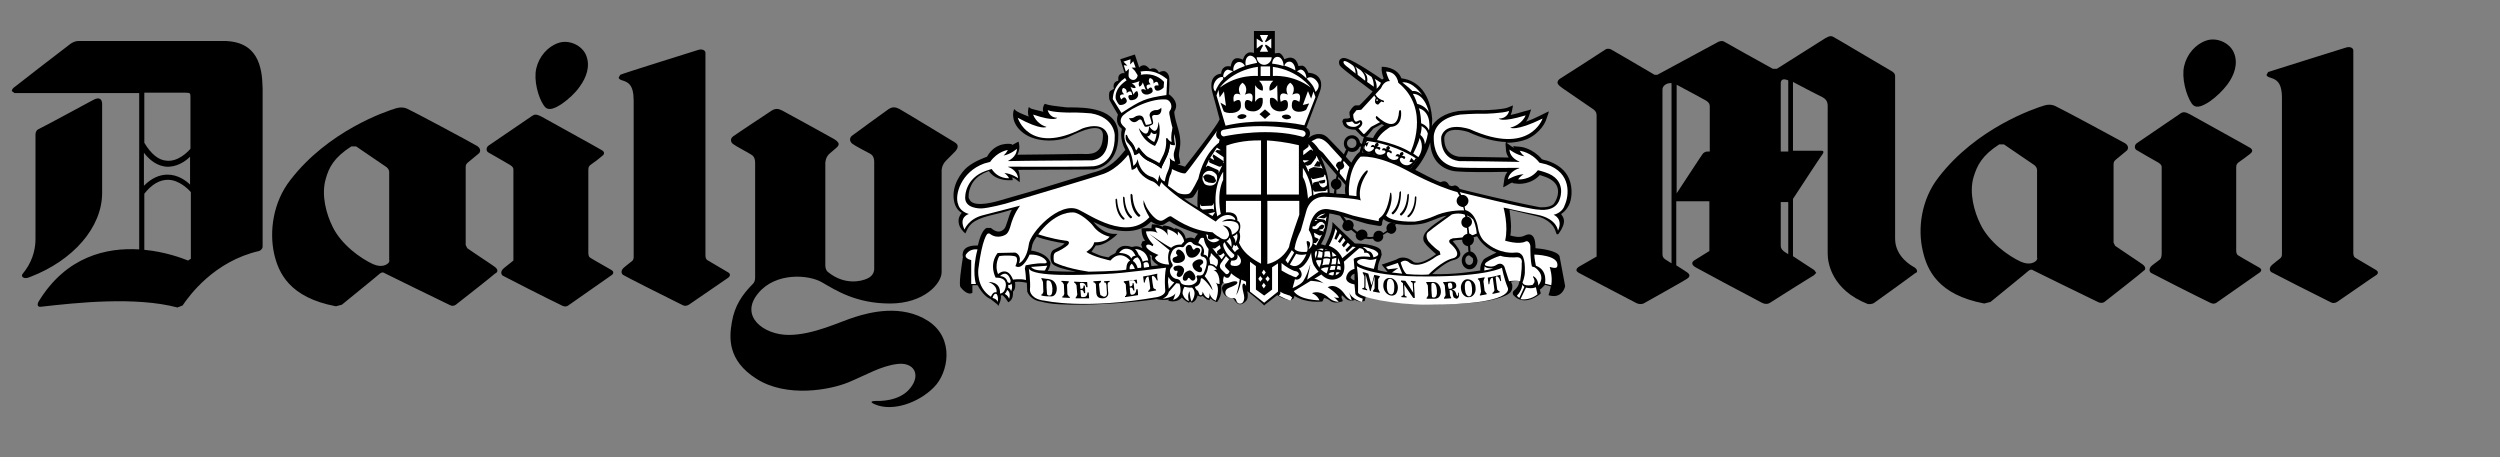 <svg xmlns="http://www.w3.org/2000/svg" width="235" height="43"><rect width="100%" height="100%" fill="#808080" stroke="none"/><path d="M 9.6 18.135 L 9.6 9.759 C 9.6 9.423 9.415 9.011 8.711 9.423 C 7.895 9.871 3.781 12.077 3.595 12.152 C 3.447 12.227 3.336 12.414 3.336 12.638 L 3.336 22.51 C 3.336 23.145 3.188 24.304 2.372 25.426 C 2.187 25.688 1.927 25.875 2.15 26.062 C 2.298 26.174 2.521 26.174 2.854 26.024 C 6.857 24.491 9.6 21.388 9.6 18.135 M 168.095 14.246 L 167.391 14.246 L 167.391 7.852 C 167.391 7.628 167.465 7.291 168.095 7.553 Z M 168.095 23.893 L 167.799 23.706 C 167.688 23.631 167.391 23.444 167.391 23.108 L 167.391 18.995 L 168.095 18.995 Z M 160.719 14.246 L 160.46 14.246 C 160.312 14.246 160.126 14.358 160.052 14.47 C 159.978 14.545 158.347 17.05 157.606 18.172 L 157.606 7.964 C 158.088 8.226 160.2 9.348 160.312 9.423 C 160.571 9.572 160.719 9.722 160.719 10.021 Z M 157.124 24.753 C 156.827 24.566 156.605 24.417 156.531 24.379 C 156.382 24.267 156.271 24.155 156.271 23.893 L 156.271 8.413 C 156.271 8.077 156.642 7.777 157.124 7.815 Z M 179.957 25.127 C 179.734 25.015 178.14 24.155 178.14 22.435 L 178.14 7.142 C 178.14 7.03 178.103 6.88 177.881 6.73 C 177.659 6.618 172.395 3.477 172.284 3.44 C 172.099 3.365 171.987 3.365 171.58 3.59 C 171.246 3.814 167.836 5.945 167.021 6.469 L 166.65 6.469 C 165.76 5.983 162.202 4.001 162.091 3.926 C 161.905 3.814 161.757 3.851 161.535 3.926 C 161.386 4.001 156.679 6.543 155.789 7.03 L 155.53 7.03 C 154.826 6.618 151.638 4.749 151.49 4.674 C 151.379 4.599 151.156 4.524 150.934 4.637 C 150.711 4.786 146.782 7.329 146.634 7.403 C 146.523 7.478 146.375 7.628 146.412 7.815 C 146.449 7.964 146.634 8.114 146.894 8.301 L 149.785 10.283 C 150.044 10.47 150.081 10.657 150.081 10.881 L 150.081 24.117 L 148.45 25.052 C 148.339 25.127 147.931 25.389 148.413 25.65 C 148.673 25.8 152.602 27.857 153.825 28.492 C 154.047 28.604 154.307 28.604 154.492 28.53 C 155.493 27.969 158.495 26.286 158.569 26.211 C 158.755 26.099 158.977 25.875 158.606 25.613 C 158.495 25.538 158.05 25.239 157.569 24.94 L 157.569 18.92 L 160.682 18.92 L 160.682 23.594 L 159.237 24.491 C 159.125 24.566 158.866 24.828 159.385 25.127 C 159.57 25.239 164.166 27.707 165.612 28.455 C 165.871 28.604 166.168 28.604 166.39 28.455 C 167.428 27.782 170.431 25.912 170.505 25.875 L 170.727 25.65 L 170.542 25.389 C 170.431 25.314 169.319 24.603 168.54 24.08 L 168.54 18.696 C 169.096 17.836 171.283 14.508 171.357 14.433 C 171.431 14.321 171.431 14.171 171.246 14.171 L 168.54 14.171 L 168.54 7.703 C 169.393 8.151 171.246 9.123 171.357 9.161 C 171.617 9.31 171.802 9.535 171.802 9.946 L 171.802 23.856 C 171.802 24.79 172.247 27.258 175.546 28.567 C 175.657 28.604 175.953 28.604 176.139 28.492 C 177.028 27.857 179.994 25.725 180.068 25.65 C 180.216 25.65 180.327 25.389 179.957 25.127" fill="hsl(0, 0%, 100%)"></path><path d="M 17.903 13.984 C 17.681 14.246 16.754 15.218 15.679 15.106 C 14.901 15.069 14.196 14.47 13.566 13.423 L 13.566 8.712 L 17.384 8.712 C 17.903 8.712 17.903 8.75 17.903 9.161 Z M 17.903 17.387 C 17.495 16.976 16.717 16.415 15.753 16.415 C 14.975 16.415 14.233 16.751 13.529 17.462 L 13.529 14.358 C 14.159 15.181 14.864 15.592 15.605 15.667 C 16.569 15.742 17.421 15.181 17.866 14.732 L 17.866 17.387 Z M 17.903 24.342 L 17.681 24.491 C 17.125 24.267 15.531 23.669 13.566 23.482 L 13.566 18.21 C 14.271 17.312 15.012 16.901 15.79 16.901 C 16.828 16.901 17.718 17.798 17.94 18.06 L 17.94 24.342 Z M 20.979 3.851 L 7.376 3.851 C 7.117 3.851 6.857 3.963 6.635 4.113 C 5.449 5.01 1.631 7.964 1.409 8.151 C 1.223 8.263 1.112 8.413 1.112 8.563 L 1.371 8.75 L 13.084 8.75 L 13.084 23.444 C 10.045 23.257 6.227 24.08 3.632 28.343 C 3.484 28.604 3.484 28.903 3.892 28.829 C 7.191 28.455 12.714 27.857 16.68 28.903 L 17.162 28.717 C 17.792 27.782 20.127 24.566 24.353 23.594 C 24.464 23.557 24.686 23.407 24.686 23.183 L 24.686 8.301 C 24.649 6.207 24.204 3.851 20.979 3.851 M 36.621 24.491 L 36.547 24.678 C 36.399 24.865 35.917 25.202 35.065 24.828 C 33.916 24.304 32.062 22.996 31.247 21.276 C 30.691 20.154 30.172 18.359 30.617 16.826 C 30.913 15.742 31.395 14.807 33.026 13.76 L 33.471 13.76 C 34.138 14.209 36.177 15.592 36.325 15.704 C 36.473 15.817 36.584 16.003 36.584 16.153 L 36.584 24.491 Z M 46.518 25.09 C 46.333 24.94 44.442 23.706 43.924 23.332 L 43.775 23.033 L 43.775 15.704 C 43.775 15.48 43.849 15.405 43.961 15.293 L 44.998 14.433 C 45.147 14.321 45.258 13.984 44.85 13.723 C 44.368 13.423 38.549 10.32 38.252 10.208 C 37.993 10.096 37.659 10.058 37.252 10.17 C 36.251 10.47 30.839 12.302 27.281 16.938 C 25.65 19.032 25.316 21.762 25.761 23.818 C 26.169 25.65 27.207 27.969 31.58 28.791 L 32.136 28.642 C 32.952 27.969 35.547 25.875 35.695 25.725 C 35.88 25.576 36.028 25.576 36.177 25.688 C 36.325 25.763 41.032 28.081 42.293 28.679 C 42.478 28.791 42.7 28.754 42.849 28.642 C 43.664 28.006 46.333 25.912 46.518 25.725 C 46.852 25.576 46.815 25.314 46.518 25.09 M 57.49 25.389 C 57.379 25.314 55.896 24.491 55.488 24.23 C 55.303 24.117 55.303 23.893 55.303 23.669 L 55.303 15.966 C 55.303 15.667 55.377 15.592 55.636 15.405 C 55.822 15.293 56.304 14.919 56.563 14.695 C 56.785 14.545 56.897 14.321 56.6 14.134 C 56.378 13.984 51.337 11.217 50.892 10.956 C 50.447 10.731 50.262 10.731 50.039 10.881 C 49.817 11.03 46.185 13.498 45.925 13.685 C 45.666 13.872 45.703 14.209 45.888 14.321 C 46.073 14.433 47.741 15.368 47.964 15.517 C 48.186 15.667 48.26 15.779 48.26 15.929 L 48.26 24.491 C 48.26 24.491 47.778 24.865 47.371 25.202 C 46.963 25.538 47.148 25.837 47.259 25.912 C 47.371 25.987 51.707 28.193 52.894 28.754 C 53.079 28.829 53.264 28.829 53.412 28.717 C 54.265 28.118 57.267 26.024 57.527 25.837 C 57.712 25.688 57.675 25.501 57.49 25.389 M 52.819 9.759 C 53.45 9.31 54.043 8.787 54.487 8.151 C 55.118 7.291 55.525 6.207 55.08 5.16 C 54.673 4.225 53.45 3.702 52.486 4.038 C 51.485 4.375 50.67 5.31 50.41 6.431 C 50.151 7.553 50.595 9.161 51.114 9.909 C 51.448 10.432 51.967 10.32 52.819 9.759 M 68.461 25.613 C 68.35 25.538 66.942 24.716 66.497 24.454 C 66.312 24.342 66.312 24.117 66.312 23.893 L 66.312 4.973 C 66.312 4.711 65.978 4.562 65.57 4.711 C 65.237 4.823 58.491 6.917 58.305 7.03 L 58.157 7.291 C 58.157 7.441 58.342 7.516 58.602 7.59 C 59.009 7.74 59.565 7.927 59.565 9.46 L 59.565 24.192 C 59.565 24.342 59.491 24.491 59.38 24.566 C 59.195 24.716 58.935 24.903 58.676 25.127 C 58.268 25.463 58.453 25.763 58.565 25.837 C 58.639 25.912 62.938 28.081 64.162 28.679 C 64.347 28.791 64.569 28.754 64.755 28.642 C 65.644 28.043 68.239 26.249 68.461 26.099 C 68.684 25.912 68.647 25.725 68.461 25.613" fill="hsl(0, 0%, 100%)"></path><path d="M 89.7 13.349 C 89.515 13.237 84.771 10.357 84.548 10.245 C 84.177 10.058 83.918 10.021 83.547 10.245 C 83.325 10.395 80.285 12.601 80.1 12.75 C 79.841 12.937 79.841 13.274 80.1 13.498 C 80.323 13.685 81.62 14.358 81.768 14.433 C 81.991 14.545 82.176 14.77 82.176 15.218 L 82.176 25.277 C 82.176 25.277 82.213 25.875 81.546 26.174 C 80.916 26.473 79.359 26.81 77.839 25.576 C 77.617 25.426 77.58 25.09 77.58 24.94 L 77.58 15.33 C 77.58 15.33 77.58 14.77 77.987 14.433 L 78.469 14.022 C 78.766 13.76 79.136 13.536 78.432 13.087 C 78.247 12.975 73.762 10.507 73.539 10.395 C 73.169 10.208 72.909 10.17 72.539 10.395 C 72.316 10.544 69.091 12.676 68.906 12.825 C 68.647 13.012 68.647 13.349 68.906 13.536 C 69.129 13.723 70.426 14.396 70.574 14.508 C 70.797 14.62 70.982 14.844 70.982 15.293 L 70.982 26.099 C 70.982 26.473 70.834 26.623 70.759 26.697 C 69.796 27.67 69.054 28.717 68.795 30.287 C 68.535 31.745 68.387 33.877 71.093 35.597 C 73.947 37.429 78.062 36.643 79.767 35.933 C 81.472 35.223 82.806 34.4 84.363 34.213 C 85.882 34.026 86.587 35.185 85.586 36.457 C 84.548 37.803 82.509 37.69 82.324 37.69 C 82.139 37.69 81.546 37.728 82.287 38.027 C 83.918 38.7 86.327 37.877 87.773 36.419 C 89.144 35.073 89.774 31.82 87.254 30.175 C 84.771 28.567 81.768 29.352 80.36 29.801 C 78.914 30.25 76.468 31.483 74.132 31.483 C 71.797 31.483 69.462 29.726 71.278 27.557 C 72.909 25.576 76.023 25.8 77.283 26.548 C 78.58 27.296 80.471 28.53 83.659 28.53 C 86.846 28.53 88.514 26.66 88.514 25.576 L 88.514 16.003 C 88.514 16.003 88.514 15.517 88.922 15.106 L 89.812 14.209 C 89.96 14.022 90.256 13.648 89.7 13.349 M 191.521 24.267 L 191.447 24.454 C 191.299 24.641 190.817 24.977 189.965 24.603 C 188.815 24.08 186.962 22.771 186.147 21.051 C 185.591 19.93 185.072 18.135 185.517 16.639 C 185.85 15.555 186.295 14.62 187.926 13.573 L 188.371 13.573 C 189.038 14.022 191.076 15.405 191.225 15.517 C 191.373 15.63 191.484 15.817 191.484 15.966 L 191.484 24.267 Z M 201.418 24.865 C 201.233 24.716 199.342 23.482 198.823 23.108 L 198.675 22.809 L 198.675 15.443 C 198.675 15.218 198.749 15.143 198.86 15.031 L 199.898 14.171 C 200.047 14.059 200.158 13.723 199.75 13.461 C 199.231 13.162 193.449 10.058 193.152 9.946 C 192.893 9.834 192.559 9.797 192.188 9.909 C 191.188 10.208 185.776 12.04 182.218 16.677 C 180.587 18.77 180.253 21.5 180.735 23.557 C 181.143 25.389 182.181 27.707 186.517 28.53 L 187.11 28.38 C 187.926 27.707 190.521 25.613 190.669 25.463 C 190.854 25.314 191.002 25.314 191.151 25.426 C 191.299 25.501 196.006 27.819 197.267 28.417 C 197.452 28.492 197.674 28.492 197.823 28.38 C 198.638 27.744 201.307 25.65 201.492 25.463 C 201.715 25.351 201.715 25.09 201.418 24.865 M 212.39 25.164 C 212.278 25.09 210.796 24.267 210.388 24.005 C 210.203 23.893 210.203 23.669 210.203 23.444 L 210.203 15.742 C 210.203 15.443 210.277 15.368 210.536 15.181 C 210.722 15.069 211.203 14.695 211.5 14.47 C 211.685 14.321 211.834 14.134 211.537 13.91 C 211.315 13.76 206.274 10.993 205.829 10.731 C 205.421 10.507 205.199 10.507 204.976 10.657 C 204.754 10.806 201.121 13.274 200.862 13.461 C 200.603 13.648 200.64 13.984 200.825 14.097 C 201.01 14.209 202.678 15.181 202.901 15.293 C 203.123 15.443 203.197 15.555 203.197 15.704 L 203.197 23.856 C 203.197 24.117 203.123 24.304 203.049 24.379 C 202.864 24.529 202.567 24.753 202.308 24.94 C 201.9 25.277 202.085 25.576 202.196 25.65 C 202.308 25.725 206.644 27.931 207.83 28.492 C 208.016 28.567 208.201 28.567 208.349 28.455 C 209.202 27.857 212.204 25.763 212.464 25.576 C 212.612 25.426 212.575 25.277 212.39 25.164 M 207.719 9.535 C 208.349 9.086 208.905 8.563 209.387 7.927 C 210.017 7.067 210.425 5.983 209.98 4.936 C 209.573 4.001 208.349 3.477 207.386 3.814 C 206.385 4.15 205.569 5.085 205.31 6.207 C 205.05 7.329 205.495 8.937 206.014 9.722 C 206.348 10.208 206.867 10.096 207.719 9.535 M 223.361 25.389 C 223.25 25.314 221.841 24.491 221.397 24.23 C 221.211 24.117 221.211 23.893 221.211 23.669 L 221.211 4.749 C 221.211 4.487 220.878 4.337 220.47 4.487 C 220.136 4.599 213.39 6.693 213.205 6.768 L 213.057 7.03 C 213.057 7.179 213.242 7.254 213.502 7.329 C 213.909 7.478 214.502 7.665 214.502 9.198 L 214.502 23.93 C 214.502 24.08 214.428 24.23 214.317 24.304 C 214.132 24.454 213.872 24.641 213.613 24.865 C 213.205 25.202 213.39 25.501 213.502 25.576 C 213.613 25.65 217.875 27.819 219.099 28.417 C 219.284 28.53 219.506 28.492 219.692 28.38 C 220.581 27.782 223.139 25.987 223.398 25.837 C 223.584 25.688 223.547 25.501 223.361 25.389" fill="hsl(0, 0%, 100%)"></path><path d="M 122.875 6.955 M 141.519 13.536 L 141.556 14.022 C 141.556 14.321 141.667 14.583 141.815 14.807 L 137.145 14.732 C 135.7 14.508 135.737 13.162 135.774 12.863 C 135.848 12.638 135.959 12.451 136.181 12.339 C 136.849 12.003 138.035 12.414 138.035 12.414 C 139.332 13.012 140.518 13.311 141.556 13.349 Z M 98.744 24.716 C 98.485 23.856 97.299 23.594 96.928 23.557 L 97.039 22.996 C 97.114 22.734 97.336 22.397 97.447 22.248 C 98.04 22.51 99.56 22.809 100.079 22.883 C 99.894 23.07 99.597 23.22 99.338 23.332 L 99.041 23.482 C 98.596 23.743 98.782 24.529 98.819 24.603 C 98.93 24.903 99.226 25.015 99.523 25.127 L 99.634 25.164 L 99.745 25.202 C 99.968 25.277 100.561 25.426 101.154 25.538 C 99.375 25.538 98.707 25.463 98.485 25.463 C 98.744 25.09 98.744 24.753 98.744 24.716 M 108.233 25.015 L 108.159 24.566 L 108.159 24.192 L 108.048 23.93 L 108.122 23.968 C 108.308 24.043 108.308 24.043 108.271 24.23 L 108.271 24.304 C 108.345 24.566 108.641 24.79 108.901 24.94 Z M 110.42 21.537 C 110.013 21.238 109.494 21.201 109.457 21.201 L 109.382 21.201 L 109.345 21.238 L 109.271 21.313 C 108.938 21.089 108.419 21.089 108.382 21.089 L 108.308 21.089 L 108.271 21.126 L 108.233 21.463 C 107.826 21.425 107.418 21.463 107.418 21.463 L 107.307 21.463 L 107.307 21.575 C 107.307 21.874 107.381 22.21 107.529 22.472 L 107.64 22.622 L 107.381 22.697 L 107.27 22.996 L 107.381 23.332 L 107.233 23.257 C 106.862 23.07 106.528 23.183 106.417 23.22 C 105.935 23.07 105.528 23.07 105.268 23.257 C 105.009 23.407 104.897 23.631 104.86 23.781 L 104.379 24.043 L 104.193 24.192 C 104.045 24.155 103.711 24.117 103.378 24.005 C 103.081 23.893 102.785 23.743 102.599 23.669 L 103.007 23.07 C 103.86 23.108 104.749 22.248 104.823 22.21 L 105.046 21.986 L 104.749 21.986 C 103.823 21.986 103.118 21.276 102.785 20.864 C 103.267 21.089 103.86 21.35 104.193 21.463 C 106.714 22.21 107.9 21.163 108.196 20.827 C 108.975 21.35 109.42 21.089 109.42 21.089 C 109.642 20.939 109.864 20.79 109.938 20.79 C 110.717 21.35 112.051 21.799 112.607 21.986 C 112.459 22.136 112.348 22.323 112.274 22.435 C 111.977 22.248 111.644 22.36 111.458 22.435 C 111.31 21.575 110.532 21.463 110.494 21.463 L 110.42 21.463 Z M 112.644 17.761 C 112.57 18.247 112.533 18.92 112.57 19.481 L 111.829 19.032 L 111.31 18.658 C 111.644 18.658 112.014 18.658 112.162 18.509 C 112.237 18.434 112.459 18.097 112.644 17.761 M 136.997 16.116 C 137.812 16.19 139.925 16.19 141.482 16.153 L 141.704 16.153 C 141.556 16.34 141.445 16.564 141.408 16.826 L 141.334 17.35 L 141.297 17.611 L 141.519 17.499 L 141.964 17.237 L 142.223 17.125 L 142.149 17.2 L 142.334 17.237 L 142.705 17.275 C 142.705 17.275 143.891 17.387 144.744 16.452 L 145.188 16.602 C 145.744 16.789 146.152 17.088 146.338 17.462 C 146.708 18.284 146.115 19.07 146.041 19.182 C 145.633 19.556 144.781 19.481 144.744 19.481 C 141.853 18.92 137.627 17.873 137.219 17.761 C 137.108 17.574 136.96 17.462 136.774 17.424 L 136.478 17.499 L 136.218 17.424 C 136.144 17.237 135.996 17.088 135.848 17.05 C 135.662 17.013 135.514 17.088 135.403 17.125 C 134.921 16.976 133.476 16.19 133.031 15.966 C 133.772 15.106 134.217 14.171 134.439 13.386 C 134.476 14.209 134.736 14.882 135.218 15.368 C 135.885 16.041 136.812 16.116 136.997 16.116 M 126.47 18.247 L 125.618 18.21 L 125.395 18.172 L 124.987 18.135 C 124.95 17.424 124.839 16.564 124.654 16.003 C 124.468 15.443 124.283 14.994 124.135 14.695 L 124.394 14.994 C 124.506 15.143 126.211 17.088 126.47 17.387 C 126.396 17.798 126.433 18.097 126.47 18.247 M 131.289 24.379 L 131.215 24.417 C 130.881 24.529 130.473 24.678 130.028 24.828 L 129.88 24.865 L 129.991 25.015 L 130.436 25.576 C 130.065 25.538 129.695 25.426 129.509 25.389 C 129.509 24.977 129.584 24.716 129.732 24.379 C 129.769 24.267 129.843 24.08 129.88 23.93 L 129.806 23.519 C 129.435 22.958 127.73 22.883 127.36 22.883 L 126.804 22.36 L 126.729 22.285 L 125.432 21.051 L 125.247 20.864 L 125.247 21.126 C 125.247 21.463 125.062 22.023 124.876 22.435 C 124.765 22.697 124.617 22.958 124.58 23.07 L 124.172 22.958 L 124.431 22.472 C 124.802 21.65 124.913 20.416 124.95 20.079 C 125.099 20.079 125.358 20.117 125.914 20.266 L 126.211 20.341 C 126.618 20.453 127.026 20.565 127.434 20.715 C 128.027 20.902 128.509 21.051 128.768 21.089 L 128.991 21.126 C 129.584 21.238 129.769 21.276 129.843 21.201 L 129.917 21.089 C 129.917 20.79 129.991 20.64 130.065 20.603 C 130.325 20.864 130.844 20.977 131.252 21.051 L 131.511 21.089 C 132.401 21.201 133.55 21.126 134.143 20.902 L 134.55 20.752 C 135.032 20.565 135.514 20.341 135.996 20.266 C 134.402 21.35 133.661 21.874 133.809 22.584 C 133.883 22.883 134.291 23.257 134.736 23.669 L 134.995 23.893 C 133.401 25.052 132.882 24.641 132.845 24.603 C 132.03 23.93 131.4 24.304 131.289 24.379 M 139.147 25.426 C 138.665 25.501 136.626 25.837 134.625 25.763 C 135.032 25.389 135.922 24.641 136.589 24.454 C 136.663 24.454 137.145 24.342 137.256 24.005 C 137.368 23.631 136.923 23.108 136.552 22.659 L 136.812 22.584 L 137.256 22.547 C 137.701 22.547 138.591 22.285 138.85 22.21 C 139.11 22.659 139.629 23.332 140.666 23.743 C 140.259 23.93 139.591 24.267 139.48 24.379 C 139.443 24.454 139.11 24.79 139.147 25.426 M 127.323 26.361 C 126.989 26.249 126.952 26.062 126.952 26.062 L 127.1 25.837 L 127.323 25.725 L 127.323 26.361 M 147.487 16.789 C 147.153 16.003 146.449 15.443 145.448 15.106 L 145.114 15.031 L 144.929 14.957 C 144.076 13.947 143.002 13.797 142.89 13.797 L 142.446 13.76 L 142.223 13.723 L 142.334 13.91 L 142.075 13.76 L 141.667 13.461 L 141.593 13.423 C 142.297 13.423 142.927 13.311 143.521 13.087 C 144.855 12.489 145.3 11.404 145.337 11.255 L 145.522 10.731 L 145.596 10.47 L 145.337 10.582 L 144.818 10.843 C 144.299 11.105 143.854 11.292 143.446 11.442 C 143.632 11.18 143.706 10.956 143.706 10.956 L 143.854 10.507 L 143.928 10.283 L 143.706 10.357 L 143.261 10.47 C 142.779 10.619 142.371 10.731 142.001 10.806 L 142.112 10.507 L 142.186 10.096 L 142.223 9.909 L 142.038 9.983 L 141.667 10.133 C 141.185 10.283 139.925 10.357 139.48 10.357 C 138.591 10.32 137.145 10.432 137.108 10.432 C 135.662 10.657 134.995 11.292 134.662 11.741 L 134.588 11.89 C 134.625 11.442 134.625 11.18 134.625 11.18 C 134.365 7.703 132.141 7.403 131.733 7.366 C 131.326 6.282 129.991 6.282 129.991 6.282 L 129.88 6.282 L 129.88 6.394 C 129.843 6.73 129.991 7.179 130.065 7.366 L 129.917 7.478 C 129.509 7.179 127.397 5.758 126.581 5.497 C 126.211 5.384 126.062 5.497 125.951 5.609 C 125.803 5.796 125.877 6.057 125.951 6.17 C 126.174 6.506 128.472 8.151 129.028 8.6 C 128.546 9.161 127.841 9.871 127.767 9.909 L 127.397 9.909 C 127.137 9.983 126.878 10.47 126.878 10.47 C 126.804 10.582 126.878 10.881 126.915 11.068 C 126.692 11.18 126.507 11.143 126.507 11.143 L 126.285 11.18 L 126.174 11.404 L 126.285 11.741 C 126.544 12.19 127.211 12.19 127.397 12.19 L 128.027 12.825 L 128.064 12.825 C 128.36 12.975 128.546 12.788 128.546 12.75 L 129.102 12.077 L 129.88 11.666 L 130.103 11.778 C 129.472 12.152 129.176 12.75 129.065 12.975 C 128.805 12.937 128.323 12.863 128.323 12.863 L 128.212 12.863 L 128.175 12.975 L 127.804 14.283 C 127.471 14.508 127.174 15.031 127.026 15.293 L 126.507 14.732 L 126.359 14.545 L 124.95 13.087 C 124.691 12.788 124.394 12.601 124.024 12.601 C 123.505 12.563 123.06 12.9 122.875 13.05 C 123.023 12.937 123.134 12.788 123.134 12.601 C 123.171 12.377 123.06 12.152 122.875 12.04 L 122.8 12.003 L 124.061 8.637 C 124.357 7.815 124.098 7.366 123.838 7.142 C 123.579 6.917 123.208 6.843 122.986 6.843 C 122.838 6.469 122.652 6.207 122.393 6.17 L 122.059 6.207 C 121.948 5.796 121.763 5.534 121.503 5.459 C 121.207 5.347 120.91 5.497 120.725 5.571 C 120.614 5.235 120.428 5.048 120.243 4.973 L 119.835 5.01 L 119.835 2.917 L 117.871 2.917 L 117.871 4.973 C 117.611 4.898 117.389 4.898 117.241 5.01 C 116.981 5.16 116.907 5.422 116.833 5.609 C 116.536 5.459 116.24 5.422 116.054 5.534 C 115.795 5.683 115.721 6.057 115.684 6.244 C 115.424 6.207 115.202 6.207 115.054 6.357 C 114.831 6.506 114.794 6.768 114.794 6.917 C 114.461 6.955 114.201 7.104 114.053 7.329 C 113.682 7.89 113.979 8.712 113.979 8.75 C 113.979 8.75 114.572 10.881 114.646 11.217 C 114.424 11.778 112.274 14.545 111.384 15.667 L 110.68 15.443 L 110.865 15.405 L 110.939 15.368 L 110.939 15.293 C 110.902 15.106 110.902 14.994 110.865 14.882 C 110.791 14.657 110.791 14.508 110.902 13.947 C 111.088 12.975 110.68 11.928 110.68 11.89 C 110.383 10.918 110.383 10.582 110.383 10.507 C 110.532 10.245 110.606 9.983 110.532 9.722 C 110.42 9.273 110.013 8.937 109.864 8.862 C 109.901 8.525 109.976 7.366 109.864 7.104 C 109.79 6.88 109.642 6.768 109.494 6.693 C 109.271 6.656 109.086 6.73 108.938 6.805 C 108.826 6.581 108.678 6.469 108.53 6.431 C 108.345 6.394 108.159 6.469 108.085 6.506 C 107.9 6.282 107.715 6.132 107.529 6.132 C 107.344 6.132 107.159 6.244 107.084 6.357 L 106.714 5.235 L 106.677 5.123 L 106.565 5.16 L 105.416 5.534 L 105.305 5.571 L 105.342 5.683 L 105.713 6.88 C 105.491 6.843 105.342 6.917 105.231 7.03 C 105.083 7.179 105.12 7.441 105.12 7.59 C 104.935 7.628 104.823 7.703 104.749 7.815 C 104.638 8.002 104.675 8.226 104.712 8.338 L 104.341 8.563 C 104.193 8.787 104.267 9.123 104.267 9.273 L 104.267 9.31 C 104.267 9.385 104.564 9.871 105.083 10.769 C 104.823 11.554 105.231 11.928 105.416 12.077 L 105.453 12.115 C 105.231 12.975 105.639 13.835 105.787 14.097 L 105.676 14.209 C 105.157 14.844 104.341 15.854 102.711 16.228 L 96.965 17.985 L 94.111 18.808 C 92.888 19.182 91.368 19.443 91.109 18.696 L 91.072 18.658 C 91.035 18.583 90.998 18.06 91.294 17.424 C 91.591 16.789 92.184 16.34 92.962 16.078 C 93.11 16.34 93.703 17.013 95.075 16.938 L 95.186 16.938 L 95.186 16.826 L 95.149 16.677 C 95.371 16.751 95.446 16.826 95.557 16.901 L 95.705 17.013 L 95.853 17.125 L 95.853 16.938 C 95.853 16.863 95.89 16.303 95.705 15.966 L 102.822 15.929 C 102.859 15.929 105.194 15.667 105.12 12.638 C 105.083 10.133 102.043 10.096 100.598 10.096 C 100.301 10.096 100.116 10.096 99.968 10.058 L 99.634 10.021 C 99.226 9.983 98.485 9.871 98.337 9.797 L 98.226 9.759 L 98.151 9.834 C 98.077 9.983 97.966 10.245 98.077 10.507 C 97.484 10.357 96.928 10.245 96.854 10.17 L 96.706 10.058 L 96.669 10.208 C 96.669 10.245 96.558 10.619 96.706 10.956 C 96.187 10.769 95.594 10.507 95.483 10.395 L 95.334 10.245 L 95.26 10.47 C 95.26 10.507 94.964 11.591 96.224 12.526 C 97.484 13.461 99.597 13.311 100.561 12.825 C 101.117 12.563 102.748 11.741 103.415 12.152 C 103.6 12.264 103.711 12.526 103.674 12.863 C 103.6 14.545 102.525 14.508 101.71 14.47 L 101.413 14.47 C 101.413 14.47 96.743 14.545 95.631 14.545 C 95.742 14.358 95.89 13.984 95.779 13.461 L 95.742 13.311 L 95.594 13.386 L 95.112 13.648 L 95.149 13.573 L 95.001 13.536 C 95.001 13.536 93.592 13.274 92.777 14.732 C 92.591 14.807 91.591 15.143 90.886 15.742 C 90.368 16.19 89.441 17.424 89.663 18.808 C 89.774 19.556 90.182 19.892 90.405 20.004 C 90.182 20.266 90.071 20.565 90.108 20.864 C 90.145 21.425 90.59 21.799 90.627 21.837 L 90.738 21.949 L 90.812 21.799 C 91.183 20.864 91.887 20.528 93.481 20.154 C 94.148 20.004 94.778 19.817 95.112 19.705 C 94.927 20.042 94.815 20.453 94.704 20.79 C 94.593 21.089 94.519 21.388 94.408 21.5 C 94 21.949 93.555 21.762 93.185 21.463 L 93.147 21.425 L 92.74 21.425 C 92.258 21.65 91.998 22.734 91.924 23.07 C 91.294 23.07 90.849 23.183 90.627 23.482 C 90.442 23.743 90.479 24.08 90.516 24.155 C 90.368 25.127 90.108 26.772 90.293 26.997 C 90.886 27.744 91.294 27.595 91.331 27.557 L 91.405 27.52 L 91.405 26.81 L 91.887 26.81 C 92.443 27.819 92.999 28.081 93.073 28.081 L 93.741 28.604 L 93.852 28.754 L 93.926 28.567 C 93.963 28.492 94.148 28.081 94.074 27.782 L 94.222 27.744 C 94.297 27.782 94.519 28.006 94.704 28.305 L 94.778 28.417 L 94.89 28.343 C 95.26 28.081 95.223 27.595 95.223 27.408 C 95.483 27.183 95.446 26.735 95.409 26.51 C 95.853 26.436 96.335 26.548 96.521 26.585 L 96.558 27.333 L 96.558 27.408 C 96.891 28.23 97.744 28.343 97.818 28.343 C 98.226 28.455 98.819 28.567 99.597 28.604 L 99.671 28.604 C 100.968 28.679 102.562 28.642 103.897 28.567 C 106.306 28.455 108.53 28.156 108.678 28.118 C 109.234 28.23 109.642 28.193 109.864 28.156 L 109.827 28.268 L 109.976 28.305 C 110.569 28.417 110.939 28.156 111.088 27.969 C 111.347 28.268 111.681 28.417 111.681 28.417 L 111.755 28.455 L 111.829 28.38 L 111.866 28.343 L 111.977 28.417 L 112.051 28.455 L 112.125 28.417 C 112.422 28.268 112.496 28.006 112.57 27.782 L 112.867 27.894 L 113.052 27.819 C 113.237 28.043 113.534 28.193 113.608 28.193 L 113.682 28.23 L 113.719 28.156 L 113.793 28.043 C 114.016 28.305 114.349 28.38 114.349 28.38 L 114.424 28.38 L 114.461 28.305 C 114.831 27.819 114.831 27.183 114.794 26.847 L 114.831 26.81 L 114.942 26.585 L 115.239 26.623 C 114.942 26.81 114.794 26.959 114.905 27.296 C 115.054 27.782 115.239 27.931 115.832 28.006 L 115.98 28.081 C 116.017 28.156 116.054 28.268 116.24 28.455 C 116.388 28.604 116.573 28.642 116.759 28.567 C 117.018 28.455 117.278 28.193 117.278 27.931 C 117.315 27.707 117.278 27.557 117.241 27.37 L 117.389 27.483 C 117.685 27.707 118.76 28.604 118.76 28.642 L 118.834 28.717 L 118.909 28.642 L 120.058 27.744 C 120.762 28.193 121.17 28.193 121.355 28.193 L 121.614 28.043 L 121.688 27.819 C 122.8 28.53 124.172 28.343 124.246 28.343 L 124.283 28.343 L 124.32 28.305 L 124.468 28.006 C 124.691 28.043 124.95 28.193 125.024 28.268 C 125.432 28.604 126.099 28.343 126.136 28.343 L 126.211 28.305 L 126.211 28.23 L 126.099 27.969 L 126.136 27.744 L 126.396 27.969 C 126.692 28.343 127.174 28.268 127.211 28.23 L 127.285 28.23 L 127.323 28.156 C 127.73 28.455 128.212 28.305 128.212 28.305 L 128.249 28.305 L 128.286 28.268 L 128.397 27.819 C 131.252 28.717 135.477 28.604 135.514 28.604 C 141.148 28.567 142.001 27.483 142.001 27.445 C 142.223 27.146 142.149 26.81 142.149 26.772 L 142.038 26.473 C 142.371 26.398 142.668 26.398 142.816 26.398 C 142.816 26.548 142.779 26.922 142.334 27.296 C 142.149 27.445 142.186 27.67 142.26 27.744 C 143.298 28.903 144.781 27.632 144.781 27.632 L 144.818 27.595 L 144.818 27.52 L 144.744 27.221 C 144.929 27.109 145.114 26.884 145.226 26.772 L 145.782 26.922 C 145.707 27.296 145.596 27.632 145.596 27.632 L 145.559 27.744 L 145.67 27.782 C 146.004 27.857 146.3 27.857 146.56 27.707 C 147.005 27.445 147.116 26.959 147.116 26.922 L 147.116 26.847 L 146.597 24.08 C 146.375 23.557 144.855 23.37 144.336 23.332 C 144.336 23.033 144.336 22.323 143.965 22.098 C 143.78 21.986 143.595 22.023 143.335 22.136 C 142.89 22.397 142.223 22.21 141.964 22.136 C 142.001 22.023 142.038 21.687 142.038 21.276 C 142.038 20.827 141.927 20.042 141.89 19.705 C 142.557 19.855 142.779 19.93 143.446 20.079 L 144.373 20.303 C 145.707 20.603 146.078 21.388 146.152 21.537 L 146.3 21.949 L 146.338 22.023 L 146.412 22.023 C 146.486 22.023 146.486 22.023 146.745 21.612 C 146.968 21.201 147.116 20.827 146.931 20.416 L 146.745 20.117 C 147.227 19.817 147.45 19.331 147.487 19.257 C 147.709 18.845 147.894 17.761 147.487 16.789" fill="rgb(0,0,0)"></path><path d="M 122.875 12.152 L 122.838 12.152 L 122.838 12.115 Z" fill="rgb(0,0,0)"></path><path d="M 118.834 3.29 L 118.427 3.29 L 118.612 3.702 L 118.723 3.889 L 118.649 3.963 L 118.464 3.851 L 118.13 3.627 L 118.13 4.562 L 118.464 4.3 L 118.649 4.188 L 118.723 4.3 L 118.612 4.487 L 118.427 4.861 L 119.205 4.861 L 119.02 4.487 L 118.909 4.3 L 118.983 4.188 L 119.168 4.3 L 119.502 4.562 L 119.502 3.627 L 119.168 3.851 L 118.983 3.963 L 118.909 3.889 L 119.02 3.702 L 119.205 3.29 Z M 116.388 5.833 C 116.091 5.908 115.869 6.282 115.943 6.693 C 116.277 6.506 116.61 6.357 117.018 6.207 C 116.907 5.945 116.647 5.796 116.388 5.833 M 118.167 5.908 C 118.093 5.497 117.759 5.197 117.463 5.235 C 117.166 5.31 117.018 5.683 117.092 6.132 L 117.092 6.17 C 117.463 6.057 117.797 5.983 118.167 5.908 Z M 120.651 6.095 C 120.614 5.646 120.354 5.31 120.058 5.347 C 119.798 5.347 119.613 5.609 119.576 5.983 C 119.946 6.02 120.317 6.095 120.651 6.207 Z M 121.763 6.543 C 121.726 6.095 121.466 5.758 121.17 5.796 C 120.984 5.796 120.799 5.945 120.725 6.17 C 121.095 6.282 121.429 6.431 121.763 6.618 Z M 118.834 6.095 C 119.205 6.095 119.539 5.758 119.539 5.384 L 118.13 5.384 C 118.13 5.758 118.464 6.095 118.834 6.095 M 114.461 24.417 L 113.83 23.781 L 113.793 24.043 L 113.682 24.267 L 113.756 24.79 L 114.053 24.865 C 114.238 24.94 114.312 25.09 114.312 25.09 C 114.572 24.828 114.461 24.417 114.461 24.417 M 91.887 23.444 C 91.331 25.501 91.739 26.697 91.739 26.697 L 91.294 26.697 L 91.294 24.454 C 90.479 24.23 90.849 23.856 90.849 23.856 C 91.22 23.332 91.887 23.444 91.887 23.444 M 93.703 27.67 C 93.889 27.969 93.778 28.38 93.778 28.38 C 93.703 28.081 93.296 28.006 93.296 28.006 C 93.481 27.408 93.703 27.67 93.703 27.67 M 94.445 27.632 C 94.63 27.445 94.667 27.258 94.667 27.258 C 95.075 27.483 94.853 28.081 94.853 28.081 C 94.741 27.744 94.445 27.632 94.445 27.632 M 94 25.95 C 94.63 25.987 94.704 26.51 94.704 26.51 C 95.038 26.772 95.001 26.361 95.001 26.361 C 94.667 25.239 94 25.95 94 25.95 M 94.778 26.772 C 94.964 26.847 95.075 26.66 95.075 26.66 C 95.223 27.034 95.038 27.37 95.038 27.37 C 94.964 27.071 94.778 27.071 94.778 27.071 Z" fill="rgb(255,255,255)"></path><path d="M 95.631 25.09 C 96.261 25.202 96.78 23.93 96.78 23.93 C 97.781 23.893 98.226 24.379 98.226 24.379 C 98.67 24.828 98.077 24.753 98.077 24.753 C 97.447 24.716 96.409 24.94 96.409 24.94 L 96.335 25.239 C 96.409 25.501 96.446 26.323 96.446 26.323 C 95.927 26.174 95.223 26.286 95.223 26.286 C 94.704 24.94 93.815 25.763 93.815 25.763 C 93.444 24.865 93.926 24.08 93.926 24.08 C 94.037 24.043 94.778 23.968 95.371 24.08 C 95.853 24.192 95.446 25.015 95.446 25.015 Z" fill="rgb(255,255,255)"></path><path d="M 96.706 25.239 C 97.114 26.062 101.821 25.837 103.748 25.763 C 105.231 25.688 105.231 25.688 109.605 25.164 C 109.42 26.137 109.531 27.258 109.531 27.258 C 109.605 27.782 108.752 27.931 108.752 27.931 C 101.932 29.128 98.226 28.268 98.226 28.268 C 97.002 28.156 96.78 27.445 96.817 27.221 C 96.891 26.473 96.706 25.239 96.706 25.239 M 105.194 23.781 C 105.713 23.033 106.417 23.557 106.417 23.557 C 106.565 23.669 106.751 24.043 106.751 24.043 C 106.417 24.043 106.343 24.304 106.343 24.304 C 106.084 23.743 105.194 23.781 105.194 23.781" fill="rgb(255,255,255)"></path><path d="M 106.195 25.314 C 106.121 24.977 106.38 24.79 106.38 24.79 C 106.565 24.94 106.677 25.277 106.677 25.277 Z M 106.491 24.529 C 106.825 24.716 106.936 25.202 106.936 25.202 L 107.27 25.164 C 107.344 24.529 106.936 24.192 106.936 24.192 C 106.565 24.23 106.491 24.529 106.491 24.529 M 106.677 23.407 C 106.862 23.519 107.047 23.968 107.047 23.968 C 107.307 24.155 107.418 24.603 107.418 24.603 C 107.64 24.454 107.937 24.491 107.937 24.491 C 107.752 23.37 106.677 23.407 106.677 23.407 M 107.492 24.753 L 107.529 25.164 L 108.011 25.09 C 108.048 24.865 107.9 24.678 107.9 24.678 C 107.64 24.566 107.492 24.753 107.492 24.753 M 110.717 21.762 L 110.717 22.136 C 110.494 21.762 109.753 21.537 109.753 21.537 C 109.679 21.687 109.79 22.136 109.79 22.136 C 109.42 21.425 108.604 21.388 108.604 21.388 C 108.604 21.687 108.826 21.911 108.826 21.911 C 108.456 21.65 107.715 21.762 107.715 21.762 C 107.826 22.472 108.419 22.996 108.419 22.996 L 108.345 23.145 C 107.9 22.846 107.752 23.07 107.752 23.07 L 107.752 23.22 C 107.974 23.631 108.901 23.968 108.901 23.968 C 108.641 24.08 108.567 24.267 108.567 24.267 C 108.901 24.903 109.901 24.865 109.901 24.865 C 109.716 24.267 109.827 23.743 109.938 23.519 L 108.048 21.986 C 108.048 21.986 109.531 23.033 110.087 23.295 C 110.494 22.921 111.05 22.996 111.05 22.996 L 111.31 22.697 C 111.236 22.173 110.717 21.762 110.717 21.762" fill="rgb(255,255,255)"></path><path d="M 110.161 24.753 C 109.864 24.23 110.087 23.856 110.087 23.856 C 110.309 23.108 111.013 23.22 111.013 23.22 C 111.273 23.295 111.347 23.108 111.347 23.108 C 111.829 22.472 112.088 22.846 112.088 22.846 C 112.237 23.07 112.681 23.108 112.681 23.108 C 113.126 23.22 112.904 23.743 112.904 23.743 C 112.756 24.043 112.978 24.117 112.978 24.117 C 113.905 24.23 113.126 25.725 113.126 25.725 C 112.978 25.987 112.57 25.875 112.57 25.875 L 112.459 25.987 C 112.644 26.323 112.459 26.51 112.459 26.51 C 112.125 26.884 111.644 26.81 111.644 26.81 C 111.013 26.81 110.976 26.51 110.976 26.51 C 110.902 26.211 110.532 26.211 110.532 26.211 C 110.013 26.062 109.976 25.538 109.976 25.538 C 109.938 25.277 110.124 25.127 110.124 25.127 C 110.346 24.94 110.161 24.753 110.161 24.753" fill="rgb(255,255,255)"></path><path d="M 111.125 23.631 C 110.643 23.183 110.494 23.706 110.569 23.856 C 110.606 23.93 110.865 24.043 110.457 24.155 C 110.087 24.23 110.161 24.716 110.569 24.716 C 110.976 24.753 111.273 24.566 111.347 24.379 C 111.421 24.267 111.421 23.93 111.125 23.631 M 112.644 23.893 C 113.089 23.332 112.533 23.22 112.385 23.332 C 112.311 23.37 112.2 23.669 112.051 23.257 C 111.94 22.846 111.458 22.996 111.458 23.407 C 111.458 23.856 111.681 24.155 111.829 24.192 C 112.014 24.267 112.385 24.23 112.644 23.893 M 112.496 25.501 C 113.052 25.8 113.052 25.277 112.941 25.164 C 112.904 25.127 112.644 25.052 112.941 24.865 C 113.274 24.678 113.052 24.304 112.681 24.379 C 112.311 24.454 112.088 24.716 112.088 24.865 C 112.088 25.015 112.162 25.314 112.496 25.501 M 111.236 25.912 C 111.013 26.51 111.532 26.436 111.606 26.286 C 111.644 26.249 111.681 25.95 111.903 26.249 C 112.125 26.548 112.459 26.286 112.348 25.95 C 112.237 25.613 111.94 25.389 111.792 25.426 C 111.644 25.463 111.347 25.576 111.236 25.912 M 110.643 24.977 C 110.087 25.052 110.346 25.426 110.494 25.463 C 110.569 25.463 110.791 25.351 110.643 25.688 C 110.494 25.987 110.865 26.174 111.088 25.912 C 111.31 25.65 111.347 25.351 111.273 25.239 C 111.199 25.09 111.013 24.903 110.643 24.977" fill="rgb(0,0,0)"></path><path d="M 112.644 22.846 C 112.644 22.846 112.756 22.397 112.941 22.36 C 113.126 22.323 113.163 22.397 113.163 22.397 C 113.237 22.996 113.608 23.407 113.608 23.407 L 113.534 24.23 C 113.46 23.93 113.126 23.93 113.126 23.93 C 113.386 23.183 112.644 22.846 112.644 22.846 M 110.865 26.66 L 110.569 26.623 L 109.864 27.445 C 109.79 27.894 109.271 28.081 109.271 28.081 C 110.346 27.969 110.494 27.557 110.494 27.557 C 110.42 27.894 110.272 28.193 110.272 28.193 C 111.347 27.857 110.865 26.66 110.865 26.66 M 111.347 26.959 C 111.792 27.071 112.051 27.034 112.051 27.034 C 112.607 27.557 112.014 28.343 112.014 28.343 C 111.829 27.969 111.829 27.37 111.829 27.37 C 111.569 27.707 111.755 28.305 111.755 28.305 C 111.273 28.118 111.162 27.595 111.162 27.595 C 111.162 27.183 111.347 26.959 111.347 26.959 M 114.09 25.389 L 114.386 25.351 C 114.386 25.351 113.979 24.79 113.571 24.977 C 113.571 24.977 113.534 25.576 113.237 25.95 C 113.386 26.137 113.942 26.847 113.979 27.296 C 113.979 27.296 113.497 26.473 112.978 26.137 L 112.867 26.211 C 112.867 26.211 112.904 26.847 112.311 26.959 C 112.311 26.959 112.422 27.296 112.607 27.333 L 112.756 27.707 C 112.756 27.707 113.015 27.931 113.052 27.408 C 113.052 27.408 113.237 27.969 113.608 28.043 C 113.608 28.043 113.756 27.894 113.682 27.483 C 113.682 27.483 113.756 28.043 114.275 28.268 C 114.275 28.268 114.757 27.146 114.275 26.548 C 114.275 26.548 114.386 26.697 114.646 26.697 C 114.609 26.735 114.757 25.688 114.09 25.389 M 115.906 22.21 C 116.166 22.136 116.277 21.949 116.277 21.949 C 116.425 22.36 116.129 22.846 116.129 22.846 C 116.166 22.472 115.869 22.21 115.906 22.21 M 115.276 22.659 C 115.535 22.584 115.573 22.323 115.573 22.323 C 115.832 22.659 115.758 23.22 115.758 23.22 C 115.535 22.921 115.276 22.659 115.276 22.659 M 114.979 16.153 L 114.979 16.901 C 114.312 18.284 114.757 20.117 114.757 20.117 C 114.535 20.229 114.424 20.341 114.424 20.341 C 113.83 17.611 114.979 16.153 114.979 16.153 M 117.5 27.408 L 118.834 28.455 L 120.132 27.408 L 120.132 24.753 L 119.576 25.127 L 119.576 27.221 L 118.834 27.782 L 118.056 27.221 L 118.056 25.015 L 117.5 24.603 Z" fill="rgb(255,255,255)"></path><path d="M 118.612 25.613 L 118.797 25.875 L 118.983 25.613 L 118.797 25.351 Z M 118.612 26.847 L 118.797 27.109 L 118.983 26.847 L 118.797 26.585 Z M 118.278 26.211 L 118.464 26.473 L 118.686 26.211 L 118.464 25.95 Z M 118.946 26.211 L 119.168 26.473 L 119.353 26.211 L 119.168 25.95 Z M 116.314 23.93 C 116.462 24.603 115.758 24.491 115.758 24.491 C 115.498 24.977 115.869 24.977 115.869 24.977 C 116.425 25.09 116.685 24.828 116.647 24.454 C 116.573 24.117 116.314 23.93 116.314 23.93 M 115.017 23.22 C 114.905 22.846 115.128 22.771 115.128 22.771 C 115.35 23.407 116.017 23.93 116.017 23.93 C 116.091 24.23 115.721 24.267 115.721 24.267 C 115.202 23.818 115.017 23.22 115.017 23.22 M 115.832 23.37 L 115.98 22.996 L 116.129 23.145 L 116.24 23.033 L 116.462 23.407 C 116.203 23.482 116.091 23.706 116.091 23.706 C 115.906 23.519 115.832 23.37 115.832 23.37 M 120.836 24.454 L 121.058 24.753 L 121.651 23.743 L 121.429 23.519 Z M 121.837 23.856 L 121.244 24.865 C 122.207 25.501 122.8 23.893 122.8 23.893 C 122.244 24.043 121.837 23.856 121.837 23.856 M 122.467 15.779 L 122.467 16.639 C 122.875 17.275 122.949 18.696 122.949 18.696 C 122.949 18.696 122.949 18.621 123.134 18.471 L 123.319 18.359 C 123.319 16.976 122.467 15.779 122.467 15.779 M 121.614 27.37 C 122.17 28.23 124.024 28.23 124.024 28.23 C 123.838 27.744 123.319 27.557 123.319 27.557 C 124.135 27.221 124.876 27.969 124.876 27.969 C 125.321 28.38 125.84 28.38 125.84 28.38 C 125.618 28.118 125.395 27.931 125.395 27.931 C 125.655 28.043 125.877 27.969 125.877 27.969 C 125.58 27.483 124.802 26.997 124.802 26.997 C 125.655 26.548 126.359 27.595 126.359 27.595 C 126.729 28.156 127.063 28.23 127.063 28.23 L 126.804 27.445 C 127.063 28.156 128.027 28.38 128.027 28.38 L 128.101 28.081 C 127.323 27.819 127.397 27.557 127.397 27.557 L 127.323 26.735 C 126.433 26.585 126.544 26.099 126.544 26.099 C 126.655 25.389 127.323 25.277 127.323 25.277 L 127.248 24.342 C 127.767 23.968 128.805 24.155 128.805 24.155 C 128.694 23.594 128.249 23.781 128.249 23.781 C 128.249 23.295 127.767 23.332 127.767 23.332 L 126.322 24.603 C 126.544 25.763 125.951 26.062 125.951 26.062 C 124.95 26.697 124.209 25.8 124.209 25.8 L 123.542 26.211 C 123.912 26.211 124.543 26.735 124.543 26.697 C 124.172 26.436 123.208 26.398 123.208 26.398 Z" fill="rgb(255,255,255)"></path><path d="M 123.616 24.08 C 123.764 25.576 125.136 25.875 125.136 25.875 C 126.025 25.987 126.025 25.277 126.025 25.277 C 126.025 23.407 124.172 23.37 124.172 23.37 C 123.431 23.444 123.616 24.08 123.616 24.08 M 129.102 24.192 C 130.103 23.93 129.139 23.482 129.139 23.482 C 128.286 23.145 128.101 23.22 128.101 23.22 C 128.397 23.37 128.546 23.594 128.546 23.594 C 129.028 23.594 129.102 24.192 129.102 24.192 M 129.139 25.277 L 129.398 24.304 C 128.842 24.529 128.509 24.379 128.509 24.379 C 127.916 24.267 127.693 24.454 127.693 24.454 C 127.026 24.865 129.176 25.277 129.139 25.277 M 130.288 25.09 L 130.473 25.314 L 131.437 25.202 L 130.844 25.613 L 131.808 25.725 L 131.4 24.716 Z" fill="rgb(255,255,255)"></path><path d="M 121.688 23.407 C 121.985 23.781 122.838 23.669 122.838 23.669 C 122.986 23.482 122.875 23.07 122.875 23.07 C 122.8 22.771 122.838 22.659 122.838 22.659 C 123.431 22.659 122.986 23.444 122.986 23.444 C 123.875 22.883 123.023 21.612 123.023 21.612 C 123.431 19.219 124.913 19.668 125.062 19.705 C 125.655 19.743 127.174 20.266 127.174 20.266 C 127.73 20.416 129.509 20.79 129.584 20.79 C 129.658 20.752 129.509 20.603 129.732 20.453 C 130.473 19.93 130.659 18.284 130.659 18.284 C 130.659 18.023 130.77 18.135 130.77 18.135 C 130.992 19.144 130.288 20.266 130.288 20.266 C 130.881 20.939 133.031 20.827 133.031 20.827 C 134.106 20.677 135.106 20.191 135.106 20.191 C 136.367 19.705 137.627 19.78 137.627 19.78 L 137.553 19.481 C 136.552 19.032 137.256 18.509 137.256 18.509 L 136.997 18.06 C 134.921 17.499 132.364 16.078 132.364 16.078 C 129.398 14.47 127.879 14.732 127.879 14.732 C 126.581 16.078 126.804 18.359 126.804 18.359 L 127.508 18.434 C 127.434 16.863 128.435 16.041 128.435 16.041 C 128.694 15.929 128.509 16.265 128.509 16.265 C 127.471 17.798 127.916 18.845 127.916 18.845 C 127.471 18.621 124.765 18.509 124.765 18.509 C 123.134 18.322 122.8 19.817 122.8 19.817 L 122.282 21.65 C 121.726 22.734 121.688 23.407 121.688 23.407" fill="rgb(255,255,255)"></path><path d="M 126.507 17.013 C 126.618 16.377 126.841 15.704 126.841 15.704 L 125.062 13.76 C 124.172 12.676 123.653 13.087 123.653 13.087 L 123.282 13.274 C 123.69 13.573 123.987 14.059 123.987 14.059 L 124.357 14.358 Z M 127.434 6.917 C 127.397 6.244 127.137 6.132 127.137 6.132 C 126.433 5.609 126.322 5.758 126.322 5.758 C 126.136 5.945 126.692 6.319 126.692 6.319 Z M 128.323 7.59 C 128.435 7.03 127.879 6.581 127.879 6.581 L 127.36 6.244 C 127.619 6.469 127.619 7.03 127.619 7.03 Z M 128.509 7.703 L 129.139 8.151 C 129.139 7.516 128.916 7.217 128.916 7.217 L 128.212 6.768 C 128.657 7.142 128.509 7.703 128.509 7.703 M 127.1 11.404 C 126.655 11.554 126.507 11.442 126.544 11.517 C 126.618 11.965 127.285 11.928 127.285 11.928 C 127.582 11.928 127.841 11.629 127.841 11.629 L 127.841 11.479 C 127.582 11.741 127.36 11.629 127.323 11.629 Z" fill="rgb(255,255,255)"></path><path d="M 128.175 12.601 L 127.693 12.077 C 127.693 12.077 128.249 11.741 127.99 11.367 C 127.879 11.18 127.582 11.442 127.471 11.442 C 127.248 11.404 127.174 10.881 127.211 10.731 L 127.508 10.357 L 127.953 10.32 L 129.806 8.301 C 130.14 7.516 130.659 7.628 130.659 7.628 C 130.473 7.403 130.288 6.73 130.288 6.73 C 131.326 6.73 131.437 7.777 131.437 7.777 C 134.55 10.283 132.586 14.321 132.586 14.321 C 131.585 13.61 129.435 13.162 129.435 13.162 C 129.769 12.451 130.696 11.928 130.696 11.928 C 131.919 11.89 131.696 10.432 131.696 10.432 C 131.585 10.208 131.511 10.47 131.511 10.47 C 131.363 12.825 129.472 10.956 129.472 10.956 C 129.324 10.806 129.324 11.068 129.324 11.068 C 129.398 11.292 129.732 11.479 129.732 11.479 L 128.879 11.928 L 128.286 12.563 Z" fill="rgb(255,255,255)"></path><path d="M 129.213 7.403 L 129.806 7.777 C 129.732 8.077 129.398 8.338 129.398 8.338 C 129.472 7.89 129.213 7.403 129.213 7.403 M 131.808 7.74 C 132.845 7.628 133.698 8.974 133.698 8.937 C 133.179 8.45 132.771 8.563 132.771 8.563 C 132.438 8.226 131.808 7.74 131.808 7.74" fill="rgb(255,255,255)"></path><path d="M 132.808 8.824 C 133.031 9.161 133.216 9.759 133.216 9.759 C 134.032 9.946 134.328 10.582 134.328 10.582 C 133.846 8.675 132.808 8.824 132.808 8.824 M 133.364 10.17 C 134.662 10.544 134.328 12.264 134.328 12.264 C 134.106 11.741 133.587 11.591 133.587 11.591 C 133.55 10.47 133.364 10.17 133.364 10.17 M 133.624 11.853 C 133.661 12.152 133.513 12.676 133.513 12.676 C 133.994 13.087 133.92 13.573 133.92 13.573 C 134.106 13.274 134.217 12.563 134.217 12.563 C 134.106 12.077 133.624 11.853 133.624 11.853 M 133.438 12.975 C 133.364 13.423 132.845 14.433 132.845 14.433 L 133.327 14.77 C 133.994 13.797 133.438 12.975 133.438 12.975 M 136.478 20.154 C 137.701 19.817 138.479 20.64 138.479 20.64 C 138.776 21.238 138.813 21.949 138.813 21.949 C 138.035 22.36 136.589 22.397 136.589 22.397 C 135.885 22.584 136.404 22.958 136.404 22.958 C 137.553 24.043 136.626 24.267 136.626 24.267 C 135.551 24.491 134.291 25.8 134.291 25.8 C 133.438 25.875 132.215 25.763 132.215 25.763 C 131.882 25.501 131.659 24.678 131.659 24.678 C 132.104 24.267 132.512 24.716 132.512 24.716 C 133.438 25.314 134.884 24.192 134.884 24.192 C 135.069 24.043 135.403 23.93 135.403 23.93 L 135.329 23.631 C 134.699 23.22 134.254 22.659 134.254 22.659 C 133.92 22.098 134.217 21.837 134.217 21.837 C 134.699 21.425 136.478 20.154 136.478 20.154 M 127.545 25.015 C 127.693 26.024 127.656 26.66 127.656 27.483 C 127.656 27.931 130.955 28.642 134.18 28.642 C 142.483 28.642 141.741 27.109 141.741 27.071 C 141.371 26.211 141.185 25.164 141.185 25.164 C 141.185 25.164 139.851 25.987 134.18 25.987 C 128.879 26.024 127.545 25.015 127.545 25.015 M 141.853 26.436 L 141.408 25.052 C 141.111 24.566 140.666 24.903 140.666 24.903 C 140.296 25.164 139.814 25.015 139.814 25.015 C 139.332 24.94 139.74 24.641 139.74 24.641 C 140.407 24.192 141.037 24.043 141.037 24.043 C 141.519 24.23 142.409 24.192 142.409 24.192 C 143.224 24.08 143.039 24.753 143.039 24.753 C 143.076 25.389 142.89 26.436 142.89 26.436 C 142.446 26.323 141.853 26.436 141.853 26.436 M 143.298 26.959 L 143.187 26.884 L 143.113 26.735 C 143.113 26.735 143.039 27.37 142.594 27.782 L 142.668 27.894 L 142.816 28.006 Z M 143.446 27.034 L 142.927 28.118 C 143.854 28.268 144.521 27.67 144.521 27.67 L 144.373 26.997 C 143.965 27.183 143.446 27.034 143.446 27.034 M 145.226 26.66 L 145.819 26.81 C 145.967 25.95 145.67 25.09 145.67 25.09 C 146.375 25.314 146.375 25.052 146.375 25.052 C 146.671 23.968 144.225 23.93 144.225 23.93 C 144.225 24.267 144.373 24.977 144.373 24.977 C 145.522 25.389 145.226 26.66 145.226 26.66 M 110.383 12.563 L 110.346 12.489 L 110.383 12.563 C 110.309 12.9 110.309 13.311 110.42 13.648 C 110.42 13.648 110.087 13.685 109.938 13.498 C 109.938 13.498 110.013 14.059 109.605 14.882 C 109.197 15.704 109.197 15.667 109.16 15.854 C 109.16 15.854 108.975 15.592 107.974 15.143 C 107.715 15.031 107.233 14.62 107.121 14.321 C 107.121 14.321 107.01 14.47 106.714 14.583 C 106.714 14.583 106.64 14.134 106.343 13.723 C 106.009 13.274 105.972 13.349 105.935 13.162 C 105.898 13.012 105.935 12.75 105.935 12.75 C 105.972 12.975 106.121 13.199 106.454 13.536 C 106.751 13.872 106.825 14.358 106.825 14.358 C 107.084 14.246 107.121 13.947 107.121 13.947 C 107.196 14.134 107.677 14.732 107.974 14.882 C 108.901 15.33 109.049 15.48 109.049 15.48 C 109.086 15.293 109.086 15.405 109.494 14.583 C 109.827 13.835 109.716 13.087 109.716 13.087 C 109.938 13.423 110.235 13.498 110.235 13.498 C 110.198 13.162 110.124 12.937 110.198 12.601 L 110.272 12.227 C 110.198 11.928 110.087 11.591 110.05 11.367 C 109.976 10.881 109.827 10.582 109.976 10.395 C 110.309 9.983 109.976 9.348 109.568 9.348 C 107.863 9.236 105.676 10.582 105.453 10.993 C 105.046 11.703 105.898 11.965 105.824 12.152 C 105.528 12.863 105.75 13.386 106.121 14.059 C 106.491 14.695 106.528 15.592 106.528 15.592 C 106.862 15.405 106.936 14.957 106.936 14.957 C 107.196 16.377 108.196 16.602 108.196 16.602 C 108.641 16.714 108.826 17.088 108.826 17.088 C 108.938 16.677 108.975 16.415 108.975 16.415 C 109.086 16.976 109.494 17.05 109.494 17.05 C 109.568 16.527 109.753 16.153 109.753 16.153 C 110.124 15.368 109.938 14.807 109.938 14.807 C 110.087 15.106 110.457 15.181 110.457 15.181 C 110.235 14.47 110.346 14.396 110.494 13.835 C 110.606 13.423 110.383 12.563 110.383 12.563" fill="rgb(255,255,255)"></path><path d="M 110.457 13.61 C 110.383 13.274 110.346 12.863 110.42 12.563 L 110.42 12.489 L 110.346 12.489 L 110.309 12.227 L 110.309 12.077 L 110.198 12.04 L 110.198 12.115 L 110.124 12.526 C 110.087 12.788 110.087 13.012 110.124 13.237 L 110.124 13.349 C 110.013 13.311 109.864 13.199 109.716 12.975 L 109.605 13.012 C 109.605 13.012 109.716 13.76 109.382 14.508 C 109.197 14.919 109.086 15.069 109.049 15.181 L 108.975 15.33 C 108.864 15.256 108.604 15.106 107.937 14.77 C 107.64 14.62 107.159 14.022 107.084 13.872 L 106.973 13.872 C 106.973 13.872 106.936 14.059 106.751 14.171 C 106.714 14.022 106.64 13.685 106.417 13.423 C 106.121 13.124 105.972 12.863 105.935 12.676 L 105.824 12.676 C 105.824 12.676 105.787 12.937 105.824 13.124 L 105.935 13.349 C 106.009 13.423 106.084 13.498 106.232 13.685 C 106.528 14.059 106.603 14.508 106.603 14.508 L 106.603 14.583 L 106.677 14.545 C 106.862 14.47 107.01 14.396 107.047 14.321 C 107.196 14.62 107.64 14.994 107.9 15.106 C 108.864 15.517 109.086 15.779 109.086 15.779 L 109.16 15.854 L 109.197 15.742 C 109.234 15.592 109.234 15.592 109.42 15.218 L 109.642 14.77 C 109.938 14.171 109.976 13.685 109.976 13.498 C 110.161 13.61 110.383 13.61 110.383 13.61 Z" fill="rgb(0,0,0)"></path><path d="M 123.468 8.6 L 123.245 9.273 L 122.949 8.563 L 122.467 9.871 L 123.06 9.722 L 122.8 10.283 C 122.652 10.507 121.466 10.769 121.429 9.946 C 121.429 9.647 121.466 9.123 122.133 9.572 C 122.133 9.572 122.541 8.413 121.466 8.899 C 121.466 8.899 121.911 8.226 121.281 7.777 C 120.651 8.226 121.058 8.899 121.058 8.899 C 120.021 8.413 120.391 9.572 120.391 9.572 C 121.058 9.123 121.095 9.684 121.058 9.983 C 121.021 10.32 120.799 10.47 120.243 10.47 C 120.243 10.47 119.205 10.432 119.39 9.236 C 119.39 9.236 119.724 9.011 120.095 9.572 L 120.058 8.002 C 120.058 8.002 119.798 8.45 119.353 8.525 C 119.353 8.525 119.168 8.077 119.687 7.59 L 118.353 7.59 C 118.871 8.077 118.686 8.525 118.686 8.525 C 118.204 8.45 117.982 8.002 117.982 8.002 L 117.982 9.572 C 118.353 9.011 118.686 9.236 118.686 9.236 C 118.834 10.432 117.871 10.47 117.871 10.47 C 117.315 10.47 117.055 10.32 117.018 9.983 L 117.018 9.946 C 116.981 9.647 117.018 9.123 117.685 9.572 C 117.685 9.572 118.056 8.413 117.018 8.899 C 117.018 8.899 117.426 8.226 116.796 7.777 C 116.166 8.263 116.61 8.899 116.61 8.899 C 115.869 8.563 115.906 9.273 115.98 9.572 C 116.647 9.123 116.647 9.647 116.647 9.946 L 116.647 9.983 C 116.61 10.806 115.128 10.694 115.017 10.432 C 114.942 10.245 114.72 9.647 114.72 9.647 L 115.239 9.946 L 115.054 8.6 L 114.646 9.161 L 114.535 8.45 L 114.349 8.974 L 115.202 11.816 C 117.5 11.255 120.539 11.33 122.615 11.778 L 123.653 9.123 Z M 106.677 6.656 L 106.38 6.357 L 106.751 6.357 L 106.528 5.758 L 106.232 6.057 L 106.269 5.571 L 105.602 5.796 L 105.972 6.17 L 105.639 6.132 L 105.824 6.73 L 106.121 6.469 L 106.084 7.03 L 106.084 7.104 C 106.084 7.329 106.306 7.516 106.528 7.516 C 106.751 7.516 106.936 7.291 106.936 7.067 Z" fill="rgb(255,255,255)"></path><path d="M 107.196 6.73 L 107.27 6.88 L 107.233 7.03 C 108.456 6.805 109.16 7.403 109.42 7.703 L 109.382 8.226 C 109.308 8.338 108.752 8.75 108.567 8.376 C 108.493 8.226 108.419 7.964 108.901 8.039 C 108.901 8.039 108.901 7.403 108.419 7.852 C 108.419 7.852 108.53 7.441 108.085 7.329 C 107.826 7.665 108.159 7.927 108.159 7.927 C 107.492 7.927 107.9 8.413 107.9 8.413 C 108.196 8.039 108.308 8.301 108.345 8.45 C 108.382 8.637 108.308 8.75 107.974 8.862 C 107.974 8.862 107.381 9.049 107.27 8.45 C 107.27 8.45 107.418 8.263 107.715 8.488 L 107.418 7.74 C 107.418 7.74 107.381 8.002 107.121 8.151 C 107.121 8.151 106.936 7.964 107.121 7.628 L 106.788 7.74 L 106.38 7.852 C 106.751 8.002 106.751 8.263 106.751 8.263 C 106.491 8.338 106.269 8.151 106.269 8.151 L 106.565 8.899 C 106.677 8.563 106.899 8.563 106.899 8.563 C 107.196 9.123 106.677 9.348 106.677 9.348 C 106.343 9.46 106.195 9.46 106.121 9.273 C 106.047 9.123 105.972 8.862 106.417 8.937 C 106.417 8.937 106.417 8.301 105.898 8.75 C 105.898 8.75 106.009 8.338 105.565 8.263 C 105.305 8.6 105.676 8.862 105.676 8.862 C 104.972 8.862 105.416 9.348 105.416 9.348 C 105.713 8.974 105.824 9.236 105.898 9.385 C 106.047 9.797 105.305 9.946 105.194 9.834 C 105.046 9.684 104.935 9.423 104.897 9.348 C 104.86 9.236 104.675 8.376 105.898 7.553 L 105.824 7.441 L 105.75 7.329 C 104.786 8.002 104.638 8.75 104.601 9.31 L 105.416 10.619 C 107.27 9.423 107.603 9.236 109.642 8.937 L 109.716 7.441 C 109.642 7.441 108.715 6.431 107.196 6.73 M 107.752 19.443 C 107.64 19.219 107.492 18.808 107.492 18.808 L 107.492 19.182 C 107.603 19.743 108.048 20.416 108.048 20.416 C 105.935 22.734 102.377 20.154 101.376 19.705 C 99.597 18.883 96.817 21.874 96.706 22.996 C 96.483 24.529 95.779 24.753 95.779 24.753 C 96.076 24.08 95.557 23.743 95.409 23.743 L 93.778 23.781 C 92.925 24.903 93.592 26.099 93.592 26.099 C 95.001 26.062 94.445 27.258 94.445 27.258 C 94.297 27.595 94 27.595 94 27.595 C 94.074 26.436 92.925 26.51 92.925 26.51 C 93.852 26.884 93.666 27.483 93.666 27.483 C 93.333 27.37 93.147 27.894 93.147 27.894 C 91.739 26.997 91.961 25.314 91.961 25.314 C 92.332 22.36 92.814 21.986 92.814 21.986 C 92.999 21.874 93.11 22.023 93.11 22.023 C 93.815 22.51 94.519 22.061 94.519 22.061 C 94.815 21.911 94.964 21.313 94.964 21.313 C 95.297 20.042 95.89 19.331 95.89 19.331 L 92.406 20.229 C 91.035 20.565 90.664 21.575 90.664 21.575 C 90.071 20.378 91.072 20.117 91.072 20.117 C 90.182 19.855 90.071 19.219 90.071 19.219 C 89.7 18.359 90.33 16.153 92.517 15.368 L 93.073 15.218 C 93.778 14.209 94.741 14.097 94.741 14.097 C 94.593 14.396 94.334 14.62 94.334 14.62 C 95.001 14.508 95.594 13.984 95.594 13.984 C 95.557 14.807 94.778 15.106 94.778 15.106 L 94.778 15.143 C 95.853 15.106 102.674 15.069 102.674 15.069 C 104.379 14.807 104.156 12.788 104.156 12.788 C 103.785 11.255 101.747 12.077 101.747 12.077 C 96.706 14.62 95.668 11.068 95.668 11.068 C 97.929 12.302 98.374 11.928 98.374 11.928 C 97.373 11.629 97.114 10.769 97.114 10.769 C 99.189 11.479 99.375 11.068 99.375 11.068 C 98.633 11.068 98.485 10.357 98.485 10.357 C 99.041 10.582 100.524 10.582 100.524 10.582 C 101.265 10.544 102.562 10.657 102.562 10.657 C 104.786 11.03 104.786 12.713 104.786 12.713 C 104.86 15.592 102.748 15.63 102.748 15.63 C 101.821 15.704 95.965 15.667 94.778 15.667 L 94.778 15.704 C 94.778 15.704 95.594 15.929 95.705 16.751 C 95.705 16.751 95.075 16.303 94.408 16.265 C 94.408 16.265 94.704 16.452 94.853 16.751 C 94.853 16.751 93.852 16.863 93.222 15.891 C 93.222 15.891 93.147 15.891 92.629 16.078 C 90.775 16.751 90.738 18.397 90.738 18.397 C 90.553 19.668 92.258 19.593 92.258 19.593 C 92.999 19.556 94.519 19.144 94.519 19.144 C 95.26 18.92 102.822 16.677 103.748 16.34 C 105.083 15.854 106.047 14.545 106.047 14.545 C 106.195 14.695 106.38 15.966 106.38 15.966 C 106.714 15.929 106.862 15.667 106.862 15.667 C 107.121 16.602 108.233 17.013 108.233 17.013 C 108.604 17.088 108.975 17.574 108.975 17.574 L 109.16 17.125 C 109.345 17.35 110.346 18.322 111.718 19.182 L 114.275 20.827 C 115.387 19.593 116.277 20.565 116.091 20.677 L 115.795 20.603 C 115.239 20.528 114.868 20.827 114.868 20.827 C 116.203 20.603 116.388 21.089 116.388 21.089 C 116.685 21.762 115.795 22.061 115.795 22.061 C 115.795 21.163 114.942 21.201 114.942 21.201 C 115.573 21.537 115.535 22.098 115.535 22.098 C 115.276 22.883 114.609 22.285 114.609 22.285 C 114.349 22.173 113.979 21.837 113.979 21.837 C 111.866 21.687 110.309 20.453 110.087 20.341 C 109.864 20.229 109.42 20.79 109.086 20.752 C 108.419 20.677 107.752 19.443 107.752 19.443" fill="rgb(255,255,255)"></path><path d="M 98.411 27.52 C 98.411 27.707 98.448 27.744 98.596 27.782 C 98.856 27.819 98.93 27.595 98.93 27.109 C 98.893 26.66 98.782 26.398 98.559 26.361 C 98.374 26.323 98.374 26.398 98.374 26.585 C 98.374 26.884 98.374 27.221 98.411 27.52 M 97.892 27.782 L 97.892 27.67 L 97.966 27.67 L 98.077 27.445 C 98.077 27.146 98.04 26.81 98.04 26.51 L 97.929 26.249 L 97.892 26.249 L 97.892 26.137 L 98.374 26.211 L 98.485 26.211 C 98.67 26.249 98.856 26.286 99.004 26.398 C 99.189 26.548 99.338 26.81 99.338 27.109 C 99.338 27.408 99.263 27.632 99.078 27.782 C 98.93 27.894 98.744 27.857 98.559 27.857 L 98.485 27.857 C 98.263 27.857 98.077 27.819 97.892 27.782 M 100.487 26.548 L 100.412 26.548 L 100.301 26.772 C 100.301 27.071 100.338 27.37 100.338 27.67 L 100.487 27.894 L 100.561 27.894 L 100.561 28.006 C 100.338 28.006 100.079 27.969 99.856 27.969 L 99.856 27.857 L 99.931 27.857 L 100.042 27.632 C 100.042 27.333 100.005 27.034 100.005 26.735 L 99.856 26.51 L 99.782 26.51 L 99.782 26.398 C 100.005 26.398 100.227 26.436 100.45 26.436 Z M 102.229 26.997 L 102.118 26.997 C 102.043 26.697 101.895 26.585 101.673 26.585 C 101.487 26.585 101.487 26.66 101.524 26.81 L 101.562 27.146 L 101.636 27.146 C 101.784 27.146 101.858 27.071 101.858 26.847 L 101.969 26.847 C 102.006 27.071 102.006 27.333 102.006 27.557 L 101.895 27.557 C 101.858 27.333 101.784 27.258 101.636 27.258 L 101.562 27.258 L 101.599 27.707 C 101.599 27.894 101.636 27.931 101.784 27.931 C 102.08 27.931 102.192 27.819 102.229 27.483 L 102.34 27.483 C 102.34 27.67 102.377 27.857 102.377 28.043 L 101.117 28.043 L 101.117 27.931 L 101.154 27.931 L 101.265 27.707 C 101.228 27.408 101.228 27.109 101.191 26.81 L 101.043 26.585 L 100.968 26.585 L 100.968 26.473 C 101.376 26.51 101.784 26.51 102.192 26.51 C 102.192 26.66 102.229 26.81 102.229 26.997 M 103.489 26.548 L 103.415 26.548 L 103.304 26.697 C 103.341 26.922 103.341 27.183 103.378 27.408 C 103.415 27.595 103.415 27.707 103.452 27.744 L 103.748 27.894 C 104.008 27.894 104.082 27.707 104.045 27.408 C 104.045 27.221 104.008 27.034 104.008 26.81 C 103.971 26.585 103.934 26.548 103.785 26.548 L 103.785 26.436 C 103.971 26.436 104.156 26.398 104.304 26.398 L 104.304 26.51 C 104.156 26.51 104.119 26.585 104.119 26.81 C 104.119 26.997 104.156 27.183 104.156 27.37 C 104.193 27.595 104.193 27.744 104.082 27.857 C 104.008 27.969 103.86 28.043 103.674 28.043 C 103.452 28.043 103.304 28.006 103.192 27.894 C 103.081 27.782 103.044 27.595 103.044 27.37 C 103.044 27.146 103.007 26.922 103.007 26.697 L 102.859 26.548 L 102.785 26.548 L 102.785 26.436 C 103.007 26.436 103.229 26.398 103.489 26.398 Z M 106.899 26.623 L 106.788 26.66 C 106.714 26.398 106.565 26.286 106.306 26.323 C 106.121 26.361 106.121 26.398 106.158 26.585 L 106.195 26.922 L 106.269 26.922 C 106.417 26.884 106.491 26.81 106.454 26.623 L 106.565 26.623 C 106.603 26.847 106.603 27.071 106.64 27.296 L 106.528 27.296 C 106.491 27.109 106.417 26.997 106.269 27.034 L 106.195 27.034 L 106.232 27.483 C 106.269 27.67 106.269 27.707 106.417 27.707 C 106.677 27.67 106.788 27.52 106.825 27.183 L 106.936 27.183 C 106.973 27.37 106.973 27.557 106.973 27.744 C 106.565 27.819 106.158 27.857 105.75 27.931 L 105.75 27.819 L 105.824 27.819 L 105.898 27.595 C 105.861 27.296 105.824 26.997 105.824 26.735 L 105.676 26.548 L 105.639 26.548 L 105.639 26.436 C 106.047 26.398 106.454 26.323 106.862 26.286 C 106.862 26.286 106.862 26.436 106.899 26.623 M 108.826 26.361 L 108.752 26.361 C 108.604 26.062 108.493 25.912 108.308 25.95 L 108.271 26.024 C 108.308 26.361 108.345 26.735 108.419 27.071 L 108.567 27.183 L 108.641 27.183 L 108.678 27.296 C 108.419 27.333 108.159 27.408 107.937 27.445 L 107.937 27.333 L 108.011 27.296 L 108.122 27.109 C 108.085 26.772 108.048 26.398 107.974 26.062 L 107.937 25.987 C 107.752 26.024 107.677 26.211 107.603 26.548 L 107.529 26.585 C 107.492 26.398 107.492 26.174 107.455 25.987 C 107.9 25.912 108.345 25.837 108.789 25.725 C 108.752 25.95 108.789 26.137 108.826 26.361 M 128.509 27.183 L 128.509 27.296 L 128.064 27.183 L 128.064 27.071 C 128.212 27.109 128.249 27.034 128.249 26.847 L 128.249 25.987 L 128.138 25.725 L 128.101 25.688 L 128.101 25.576 C 128.286 25.613 128.435 25.65 128.62 25.725 C 128.731 26.099 128.805 26.436 128.916 26.81 C 129.028 26.51 129.102 26.174 129.176 25.837 C 129.361 25.875 129.509 25.912 129.695 25.95 L 129.695 26.062 L 129.658 26.062 L 129.547 26.249 L 129.547 27.146 L 129.658 27.408 L 129.695 27.408 L 129.695 27.52 C 129.472 27.483 129.287 27.445 129.065 27.408 L 129.065 27.296 L 129.102 27.296 L 129.213 27.109 L 129.213 25.987 C 129.102 26.436 128.953 26.922 128.842 27.37 L 128.768 27.333 C 128.62 26.81 128.509 26.286 128.36 25.763 L 128.36 26.847 C 128.323 27.071 128.36 27.146 128.509 27.183 M 131.066 26.997 C 131.066 26.51 130.918 26.249 130.696 26.211 C 130.473 26.174 130.362 26.398 130.362 26.884 C 130.362 27.37 130.51 27.632 130.733 27.67 C 130.955 27.707 131.066 27.483 131.066 26.997 M 131.177 26.398 C 131.326 26.585 131.4 26.81 131.4 27.034 C 131.4 27.258 131.326 27.483 131.215 27.632 C 131.103 27.744 130.918 27.819 130.733 27.782 C 130.547 27.744 130.362 27.632 130.251 27.483 C 130.103 27.296 130.028 27.071 130.028 26.847 C 130.028 26.585 130.103 26.398 130.214 26.286 C 130.325 26.174 130.51 26.099 130.696 26.137 C 130.881 26.137 131.029 26.249 131.177 26.398 M 132.623 26.51 L 132.623 26.398 L 133.068 26.436 L 133.068 26.548 C 132.92 26.548 132.92 26.623 132.92 26.81 C 132.957 27.221 132.957 27.595 132.994 28.006 L 132.845 28.006 C 132.549 27.595 132.289 27.183 131.993 26.772 C 131.993 27.034 132.03 27.296 132.03 27.557 C 132.03 27.782 132.067 27.857 132.215 27.857 L 132.215 27.969 L 131.733 27.931 L 131.733 27.819 C 131.882 27.819 131.919 27.744 131.919 27.557 C 131.919 27.258 131.882 26.922 131.882 26.623 L 131.696 26.473 L 131.696 26.361 L 132.104 26.398 C 132.364 26.772 132.623 27.146 132.845 27.52 C 132.845 27.296 132.808 27.071 132.808 26.847 C 132.808 26.585 132.771 26.51 132.623 26.51 M 134.588 27.744 C 134.588 27.931 134.625 27.969 134.773 27.969 C 134.995 27.969 135.106 27.744 135.069 27.296 C 135.032 26.847 134.921 26.623 134.699 26.585 C 134.55 26.585 134.55 26.66 134.55 26.81 C 134.55 27.109 134.55 27.445 134.588 27.744 M 134.106 28.081 L 134.106 27.969 L 134.143 27.969 L 134.254 27.744 C 134.254 27.445 134.217 27.146 134.217 26.847 L 134.106 26.623 L 134.069 26.623 L 134.069 26.51 L 134.625 26.51 C 134.81 26.51 134.958 26.51 135.106 26.623 C 135.292 26.772 135.403 26.997 135.44 27.296 C 135.477 27.595 135.366 27.857 135.218 27.969 C 135.069 28.081 134.921 28.081 134.736 28.081 L 134.106 28.081 M 136.181 27.146 L 136.256 27.146 C 136.478 27.146 136.552 27.071 136.515 26.847 C 136.515 26.66 136.404 26.548 136.256 26.585 C 136.107 26.585 136.107 26.66 136.107 26.847 Z M 136.367 27.931 L 136.404 27.931 L 136.404 28.043 C 136.181 28.043 135.959 28.081 135.737 28.081 L 135.737 27.969 L 135.774 27.969 L 135.885 27.744 C 135.848 27.445 135.848 27.146 135.811 26.847 L 135.7 26.623 L 135.662 26.623 L 135.662 26.51 C 135.848 26.51 136.033 26.51 136.218 26.473 C 136.626 26.436 136.849 26.51 136.886 26.81 C 136.923 27.034 136.774 27.146 136.478 27.221 C 136.663 27.258 136.774 27.333 136.849 27.52 L 136.923 27.744 L 136.997 27.819 C 137.071 27.819 137.071 27.707 137.071 27.52 L 137.145 27.52 L 137.145 27.595 C 137.182 27.894 137.071 28.081 136.886 28.081 L 136.663 27.969 C 136.589 27.857 136.552 27.707 136.552 27.483 C 136.515 27.296 136.441 27.258 136.256 27.258 L 136.293 27.707 Z M 138.368 27.071 C 138.331 26.585 138.183 26.361 137.961 26.398 C 137.738 26.436 137.664 26.66 137.701 27.146 C 137.738 27.632 137.886 27.857 138.109 27.857 C 138.331 27.819 138.405 27.557 138.368 27.071 M 138.442 26.436 C 138.591 26.585 138.702 26.772 138.702 27.034 C 138.739 27.296 138.665 27.52 138.554 27.67 C 138.442 27.819 138.294 27.931 138.109 27.931 C 137.924 27.969 137.738 27.894 137.59 27.744 C 137.442 27.595 137.368 27.408 137.33 27.146 C 137.293 26.884 137.368 26.697 137.479 26.51 C 137.59 26.361 137.738 26.249 137.924 26.249 C 138.146 26.249 138.294 26.323 138.442 26.436 M 139.554 26.174 L 139.517 26.174 L 139.443 26.436 L 139.554 27.333 L 139.703 27.557 L 139.74 27.557 L 139.74 27.67 C 139.517 27.707 139.332 27.744 139.11 27.782 L 139.11 27.67 L 139.147 27.67 L 139.221 27.408 L 139.11 26.51 L 138.998 26.286 L 138.924 26.286 L 138.924 26.174 C 139.147 26.137 139.332 26.099 139.554 26.062 Z M 141.111 26.398 L 141.037 26.436 C 140.926 26.099 140.815 25.95 140.629 25.987 L 140.592 26.099 C 140.629 26.473 140.703 26.847 140.741 27.221 L 140.889 27.37 L 140.963 27.37 L 140.963 27.483 C 140.741 27.52 140.518 27.595 140.296 27.632 L 140.296 27.52 L 140.37 27.483 L 140.481 27.296 C 140.444 26.922 140.37 26.548 140.333 26.174 L 140.296 26.099 C 140.11 26.137 140.036 26.323 139.999 26.697 L 139.925 26.735 C 139.888 26.51 139.888 26.323 139.851 26.099 C 140.259 26.024 140.629 25.95 141.037 25.837 C 141.037 25.987 141.074 26.174 141.111 26.398" fill="rgb(0,0,0)"></path><path d="M 114.461 12.227 C 114.461 12.227 111.755 15.966 111.458 16.265 C 111.273 16.452 110.161 15.891 110.161 15.891 C 110.161 16.228 109.976 16.527 109.976 16.527 C 109.864 16.789 109.79 17.462 109.79 17.462 L 110.68 18.097 C 110.976 18.284 111.606 18.322 111.829 18.172 C 112.051 18.023 112.644 16.789 112.644 16.789 C 113.2 14.321 114.572 13.423 114.572 13.423 L 114.646 13.124 C 114.164 12.9 114.312 12.451 114.461 12.227 M 122.467 12.264 C 122.467 12.264 118.909 11.404 115.054 12.19 C 115.054 12.19 114.72 12.227 114.757 12.526 C 114.757 12.676 114.868 12.825 115.054 12.825 L 115.202 12.788 C 115.795 12.676 119.279 12.003 122.319 12.825 L 122.43 12.863 C 122.615 12.863 122.726 12.713 122.726 12.563 C 122.726 12.339 122.467 12.264 122.467 12.264" fill="rgb(255,255,255)"></path><path d="M 127.063 13.91 C 126.804 13.91 126.618 13.723 126.618 13.461 C 126.618 13.199 126.841 13.012 127.063 13.012 C 127.323 13.012 127.508 13.199 127.508 13.461 C 127.508 13.723 127.323 13.91 127.063 13.91 M 128.064 13.573 L 127.841 13.423 C 127.804 13.05 127.471 12.713 127.1 12.713 C 126.655 12.713 126.322 13.05 126.322 13.498 C 126.322 13.91 126.655 14.283 127.1 14.283 C 127.434 14.283 127.693 14.059 127.804 13.797 L 128.027 13.76 Z" fill="rgb(0,0,0)"></path><path d="M 141.556 19.556 C 142.631 19.817 144.521 20.191 144.521 20.191 C 146.375 20.565 146.449 21.687 146.449 21.687 C 146.968 20.528 146.041 20.191 146.041 20.191 C 146.931 19.967 147.079 19.294 147.079 19.294 C 147.487 18.434 147.783 16.228 145.337 15.443 L 144.707 15.293 C 143.928 14.283 142.853 14.171 142.853 14.171 C 143.002 14.47 143.298 14.695 143.298 14.695 C 142.557 14.583 141.89 14.059 141.89 14.059 C 141.927 14.882 142.816 15.181 142.816 15.181 L 142.816 15.218 C 141.593 15.181 137.145 15.143 137.145 15.143 C 135.255 14.882 135.477 12.863 135.477 12.863 C 135.885 11.33 138.183 12.152 138.183 12.152 C 143.817 14.695 145.003 11.143 145.003 11.143 C 142.483 12.377 141.964 12.003 141.964 12.003 C 143.113 11.703 143.409 10.843 143.409 10.843 C 141.074 11.554 140.889 11.143 140.889 11.143 C 141.741 11.143 141.853 10.432 141.853 10.432 C 141.222 10.657 139.554 10.694 139.554 10.694 C 138.702 10.657 137.256 10.769 137.256 10.769 C 134.736 11.143 134.773 12.825 134.773 12.825 C 134.699 15.704 137.071 15.742 137.071 15.742 C 138.109 15.817 141.482 15.779 142.816 15.779 L 142.816 15.817 C 142.816 15.817 141.89 16.041 141.741 16.863 C 141.741 16.863 142.483 16.415 143.224 16.377 C 143.224 16.377 142.89 16.564 142.705 16.863 C 142.705 16.863 143.817 16.976 144.558 16.003 C 144.558 16.003 144.67 16.003 145.226 16.19 C 147.338 16.863 146.634 18.658 146.634 18.658 C 146.263 20.004 144.632 19.705 144.632 19.705 C 143.78 19.705 137.219 18.06 137.219 18.06 L 137.368 18.359 C 137.738 18.434 137.849 18.583 137.886 18.733 C 137.924 18.92 137.849 19.107 137.849 19.107 C 137.775 19.331 137.664 19.406 137.664 19.406 L 137.738 19.743 C 138.776 20.042 138.924 21.388 138.924 21.388 C 139.073 22.36 139.591 22.734 139.591 22.734 C 140.963 23.968 142.409 23.743 142.409 23.743 C 142.853 23.706 142.927 23.856 142.927 23.856 C 143.409 24.117 143.335 25.463 143.335 25.463 C 143.372 25.987 143.113 26.548 143.113 26.548 C 143.261 26.997 144.076 26.772 144.076 26.772 L 144.225 26.548 C 144.299 26.286 144.114 26.062 144.114 26.062 L 144.114 25.95 C 144.632 26.211 144.595 26.847 144.595 26.847 C 145.411 25.837 144.262 25.127 144.262 25.127 L 144.002 25.052 C 143.854 24.529 143.854 23.482 143.854 23.183 C 143.854 22.883 143.632 22.584 143.409 22.697 C 142.779 23.033 141.482 22.622 141.482 22.622 C 141.815 21.238 141.334 19.518 141.334 19.518 Z" fill="rgb(255,255,255)"></path><path d="M 138.035 18.883 C 138.035 19.182 137.775 19.443 137.479 19.443 C 137.182 19.443 136.923 19.182 136.923 18.883 C 136.923 18.583 137.182 18.322 137.479 18.322 C 137.775 18.322 138.035 18.583 138.035 18.883 M 138.109 24.903 C 137.886 24.903 137.738 24.716 137.738 24.454 C 137.738 24.192 137.886 24.005 138.109 24.005 L 138.442 24.267 L 138.479 24.454 C 138.479 24.716 138.331 24.903 138.109 24.903 M 138.665 23.93 C 138.554 23.781 138.405 23.669 138.22 23.631 C 138.22 23.482 138.22 23.295 138.183 23.07 C 138.405 22.996 138.554 22.771 138.554 22.51 C 138.554 22.21 138.331 22.023 138.109 21.949 C 138.072 21.762 138.072 21.537 138.035 21.35 C 138.22 21.276 138.368 21.089 138.368 20.864 C 138.368 20.603 138.146 20.378 137.924 20.341 L 137.849 19.892 L 137.627 19.855 C 137.664 20.004 137.701 20.191 137.738 20.378 C 137.516 20.453 137.368 20.64 137.368 20.902 C 137.368 21.201 137.59 21.425 137.886 21.425 C 137.924 21.612 137.924 21.799 137.924 21.986 C 137.664 22.023 137.442 22.248 137.442 22.547 C 137.442 22.883 137.701 23.108 137.998 23.145 C 137.998 23.37 138.035 23.557 138.035 23.669 C 137.701 23.743 137.405 24.08 137.405 24.491 C 137.405 24.94 137.738 25.314 138.146 25.314 C 138.554 25.314 138.887 24.94 138.887 24.491 C 138.85 24.267 138.776 24.08 138.665 23.93" fill="rgb(0,0,0)"></path><path d="M 139.554 25.015 L 139.517 25.426 C 139.517 25.426 139.999 25.351 140.37 25.239 C 140.333 25.239 139.591 25.239 139.554 25.015 M 98.448 24.977 L 98.226 25.426 C 98.226 25.426 97.188 25.501 96.928 25.09 C 96.928 25.09 97.447 25.052 98.448 24.977 M 127.137 23.183 L 126.618 23.706 L 126.47 23.482 L 126.915 23.033 L 126.692 22.809 L 126.322 23.257 L 126.136 23.033 L 126.47 22.584 L 126.433 22.547 L 126.285 22.36 L 125.951 22.846 L 125.766 22.697 L 126.136 22.173 L 125.951 21.949 L 125.618 22.547 L 125.432 22.435 L 125.692 21.724 C 125.506 21.463 125.543 21.463 125.543 21.463 C 125.543 21.463 125.358 22.36 124.913 23.108 C 124.913 23.108 125.766 23.332 126.174 24.267 L 127.434 23.22 Z M 118.501 6.244 L 119.39 6.244 L 119.39 7.142 L 118.501 7.142 Z M 114.979 7.254 C 114.72 7.179 114.386 7.366 114.201 7.703 C 114.016 8.039 114.016 8.413 114.238 8.6 C 114.386 8.189 114.646 7.777 114.979 7.441 Z M 115.128 7.291 C 115.35 7.067 115.61 6.88 115.906 6.693 L 115.424 6.543 C 115.165 6.581 114.979 6.88 114.979 7.217 Z M 122.8 7.291 C 122.763 6.843 122.504 6.506 122.207 6.543 L 121.911 6.693 C 122.244 6.88 122.541 7.104 122.8 7.366 Z M 123.875 7.777 C 123.653 7.366 123.208 7.142 122.912 7.329 L 122.838 7.403 C 123.282 7.852 123.505 8.114 123.653 8.637 C 123.69 8.637 124.135 8.189 123.875 7.777 M 118.241 6.282 L 118.241 7.142 C 118.241 7.142 116.351 6.955 114.683 8.226 C 114.646 8.226 115.795 6.618 118.241 6.282 M 119.65 6.282 L 119.65 7.142 C 119.65 7.142 121.503 6.955 123.208 8.226 C 123.208 8.226 122.059 6.618 119.65 6.282" fill="rgb(255,255,255)"></path><path d="M 124.987 25.389 L 125.099 25.015 C 125.321 24.977 125.469 24.977 125.543 25.015 L 125.469 25.351 Z M 123.838 24.192 C 123.912 23.968 123.95 23.743 123.95 23.594 L 124.32 23.706 C 124.32 23.818 124.32 24.043 124.246 24.23 Z M 124.468 24.155 C 124.506 23.968 124.506 23.743 124.506 23.669 C 124.543 23.631 124.765 23.594 124.987 23.631 C 125.024 23.743 125.062 24.005 125.062 24.192 C 124.913 24.155 124.691 24.08 124.468 24.155 M 124.283 24.94 C 124.394 24.678 124.394 24.454 124.394 24.342 C 124.617 24.23 124.913 24.304 125.024 24.342 C 125.024 24.417 125.024 24.603 124.913 24.865 C 124.802 24.865 124.506 24.865 124.283 24.94 M 125.618 24.23 C 125.618 24.417 125.618 24.678 125.543 24.865 C 125.469 24.828 125.321 24.828 125.136 24.865 C 125.21 24.603 125.21 24.417 125.21 24.342 Z M 125.655 25.314 L 125.729 24.977 L 126.099 25.052 L 126.174 24.903 C 126.136 24.865 125.914 24.79 125.729 24.79 C 125.766 24.603 125.766 24.342 125.803 24.192 L 125.803 24.155 L 125.84 24.043 L 125.803 24.043 L 125.803 24.005 L 125.618 24.005 L 125.618 24.043 L 125.247 24.117 C 125.247 23.893 125.173 23.631 125.173 23.594 L 125.136 23.594 L 125.173 23.482 C 125.062 23.482 124.802 23.444 124.58 23.482 L 124.58 23.407 L 124.394 23.407 L 124.357 23.557 L 123.987 23.444 L 123.875 23.444 L 123.653 23.482 L 123.764 23.631 L 123.801 23.631 C 123.801 23.781 123.764 24.08 123.616 24.304 L 123.505 24.379 L 123.542 24.417 L 123.505 24.491 L 123.653 24.603 L 123.764 24.454 L 124.209 24.454 C 124.209 24.566 124.172 24.865 124.024 25.127 L 124.024 25.164 L 123.912 25.277 L 123.95 25.314 L 123.912 25.351 L 124.061 25.463 L 124.172 25.277 C 124.394 25.127 124.728 25.127 124.876 25.127 C 124.839 25.239 124.802 25.463 124.728 25.65 L 124.617 25.8 L 124.654 25.8 L 124.617 25.837 L 124.765 25.95 L 124.913 25.725 C 125.062 25.576 125.284 25.576 125.395 25.576 C 125.395 25.576 125.395 25.875 125.247 26.062 L 125.395 26.174 C 125.58 25.987 125.58 25.688 125.58 25.613 C 125.803 25.538 126.099 25.65 126.099 25.65 L 126.174 25.501 C 126.136 25.426 125.877 25.314 125.655 25.314 M 118.39 10.731 L 118.909 11.18 L 119.427 10.731 L 118.909 10.283 Z M 117.166 10.918 C 117.166 11.03 116.981 11.143 116.759 11.18 C 116.536 11.217 116.314 11.105 116.314 10.993 C 116.314 10.881 116.499 10.769 116.722 10.731 C 116.981 10.731 117.166 10.806 117.166 10.918 M 121.355 11.03 C 121.355 11.143 121.132 11.217 120.91 11.217 C 120.688 11.18 120.502 11.068 120.502 10.956 C 120.502 10.843 120.725 10.769 120.947 10.769 C 121.17 10.769 121.355 10.918 121.355 11.03 M 130.065 9.46 C 129.398 9.273 129.287 8.824 129.25 8.824 L 129.176 8.787 L 129.139 8.862 C 129.139 8.862 129.176 9.011 129.324 9.198 C 129.287 9.273 129.25 9.348 129.25 9.535 C 129.25 9.722 129.398 9.834 129.547 9.834 L 129.843 9.535 L 130.028 9.61 L 130.103 9.572 Z" fill="rgb(0,0,0)"></path><path d="M 129.361 9.423 L 129.435 9.497 L 129.547 9.423 L 129.435 9.31 Z M 113.386 22.023 L 113.46 22.36 C 113.534 22.547 113.682 22.659 113.868 22.734 C 114.053 22.809 114.238 22.771 114.424 22.697 L 114.646 22.547 M 113.571 20.079 L 113.979 20.303 L 114.201 19.967 L 114.201 19.93 Z M 114.053 19.144 L 114.016 19.257 L 113.905 19.331 L 112.978 19.369 L 112.867 19.331 L 112.83 19.219 L 112.793 19.219 L 112.83 19.556 L 113.052 19.705 L 113.942 19.63 L 114.09 19.668 L 114.09 19.78 L 114.127 19.78 L 114.09 19.107 Z M 113.089 16.602 L 113.312 16.415 C 113.423 16.377 113.608 16.377 113.793 16.452 L 114.127 16.602 L 114.312 16.976 C 114.275 17.125 114.164 17.2 113.979 17.2 L 113.608 17.163 L 113.274 17.013 Z M 113.534 17.424 C 113.719 17.462 113.905 17.462 114.053 17.387 C 114.238 17.312 114.349 17.163 114.386 16.938 C 114.424 16.751 114.424 16.564 114.349 16.415 C 114.238 16.265 114.09 16.153 113.905 16.078 C 113.682 16.041 113.534 16.041 113.349 16.153 C 113.2 16.265 113.089 16.377 113.052 16.564 C 113.015 16.751 113.015 16.938 113.126 17.088 C 113.163 17.275 113.312 17.387 113.534 17.424 M 113.349 15.667 L 113.386 15.704 L 113.46 15.592 L 113.608 15.592 L 114.461 15.966 L 114.572 16.078 L 114.535 16.19 L 114.572 16.228 L 114.868 15.592 L 114.794 15.592 L 114.72 15.667 L 114.609 15.667 L 113.719 15.293 L 113.645 15.181 L 113.682 15.069 L 113.645 15.031 Z M 113.756 14.844 L 114.09 15.031 L 114.127 14.994 L 113.979 14.695 L 114.053 14.508 L 114.905 15.069 L 115.017 15.181 L 114.942 15.33 L 114.979 15.33 L 115.017 15.293 L 115.017 14.77 L 114.238 14.246 L 114.386 14.097 L 114.72 14.134 L 114.72 14.097 L 114.386 13.872 Z M 122.986 13.61 L 123.023 13.723 L 122.949 13.835 L 122.504 14.171 L 122.504 14.583 L 123.134 14.097 L 123.282 14.059 L 123.394 14.171 L 123.431 14.134 L 123.023 13.573 Z M 122.504 15.181 L 122.615 15.293 L 123.023 15.106 L 122.986 15.069 L 122.615 15.069 L 122.504 15.031 Z M 123.727 14.657 L 123.727 14.732 L 123.69 14.844 L 123.245 15.443 L 122.986 15.555 L 122.838 15.592 L 122.763 15.48 L 122.726 15.517 L 122.986 16.116 L 123.06 16.078 L 123.023 15.929 L 123.134 15.854 L 123.468 15.704 L 124.172 15.779 L 124.246 15.817 L 124.283 15.854 L 124.32 15.854 L 124.135 15.443 L 124.098 15.48 L 124.135 15.592 L 124.098 15.667 L 123.912 15.667 L 123.505 15.63 L 123.801 15.181 L 123.838 15.143 L 123.912 15.143 L 123.987 15.256 L 124.024 15.218 L 123.764 14.657 Z M 124.061 17.237 L 123.95 17.013 L 124.468 16.901 L 124.543 16.901 L 124.58 16.976 L 124.543 17.163 L 124.32 17.237 Z M 124.468 16.415 L 124.468 16.564 L 124.357 16.639 L 123.505 16.826 L 123.356 16.826 L 123.282 16.714 L 123.245 16.714 L 123.394 17.35 L 123.431 17.35 L 123.431 17.2 L 123.579 17.125 L 123.95 17.05 L 124.024 17.312 L 124.098 17.462 L 124.283 17.611 L 124.468 17.611 L 124.728 17.424 L 124.728 17.05 L 124.58 16.452 Z M 124.58 17.948 L 123.616 18.023 L 123.505 17.985 L 123.468 17.873 L 123.431 17.873 L 123.468 18.359 C 123.764 18.172 124.135 18.06 124.654 18.097 L 124.802 18.097 L 124.765 17.761 L 124.728 17.761 L 124.691 17.873 Z M 124.58 20.49 L 124.431 20.528 L 123.875 20.453 L 124.58 20.079 C 124.357 20.117 124.172 20.042 123.727 20.528 L 124.431 20.64 L 124.543 20.677 L 124.58 20.79 L 124.617 20.79 L 124.691 20.378 L 124.654 20.378 Z M 124.061 20.864 L 123.801 21.051 L 123.727 21.163 L 123.579 21.276 L 123.394 21.276 L 123.356 21.463 L 123.505 21.537 L 123.764 21.537 L 123.912 21.425 L 124.024 21.276 L 124.209 21.126 L 124.357 21.126 L 124.468 21.201 L 124.468 21.35 L 124.32 21.537 L 124.024 21.575 L 124.024 21.65 L 124.431 21.762 L 124.431 21.724 L 124.394 21.687 L 124.394 21.612 L 124.468 21.537 L 124.543 21.35 L 124.506 21.051 L 124.283 20.864 Z M 123.579 20.79 L 123.801 20.752 L 123.838 20.715 L 123.653 20.677 Z M 123.579 22.285 L 123.912 22.435 L 123.95 22.51 L 123.912 22.584 L 123.69 22.846 L 123.505 22.846 L 123.468 22.921 L 123.727 23.07 L 124.246 22.098 L 124.209 22.061 L 124.135 22.136 L 124.024 22.136 L 123.505 21.874 Z" fill="rgb(255,255,255)"></path><path d="M 114.386 22.36 L 114.275 22.397 L 113.905 22.51 C 113.719 22.547 113.571 22.472 113.534 22.36 L 113.571 22.061" fill="rgb(0,0,0)"></path><path d="M 128.323 13.237 C 128.323 13.237 130.807 13.386 133.216 14.957 L 132.586 15.854 C 132.586 15.854 129.658 14.321 128.064 14.358 Z" fill="rgb(255,255,255)"></path><path d="M 129.102 14.022 C 128.62 14.545 128.249 14.059 128.249 13.91 L 128.323 13.61 L 128.472 13.797 L 128.657 13.349 L 128.397 13.461 L 128.509 13.237 L 128.286 13.199 L 128.064 14.358 C 129.287 14.433 130.918 15.069 132.549 15.929 L 133.253 14.957 L 133.105 14.844 L 132.92 15.106 L 132.66 14.844 L 132.475 15.218 L 132.808 15.256 L 132.623 15.405 C 132.178 15.742 131.548 15.368 131.585 14.957 C 131.585 14.957 131.659 14.657 131.993 14.957 C 131.993 14.957 132.326 14.657 131.771 14.657 C 131.771 14.657 132.067 14.508 131.845 14.283 C 131.511 14.321 131.585 14.583 131.585 14.583 C 131.326 14.358 131.215 14.583 131.177 14.695 C 131.548 14.657 131.474 14.844 131.4 14.919 C 131.066 15.218 130.362 14.919 130.362 14.47 L 130.362 14.433 C 130.399 14.321 130.473 14.171 130.77 14.433 C 130.844 14.358 130.918 14.171 130.51 14.097 C 130.51 14.097 130.807 13.984 130.547 13.723 C 130.214 13.76 130.325 14.022 130.325 14.022 C 129.991 13.797 129.917 14.022 129.917 14.134 C 130.288 14.097 130.251 14.283 130.214 14.358 L 130.177 14.396 C 129.806 14.695 129.213 14.545 129.25 14.097 C 129.25 14.097 129.324 13.797 129.658 14.097 C 129.658 14.097 129.991 13.797 129.435 13.797 C 129.435 13.797 129.732 13.648 129.509 13.423 C 129.176 13.461 129.25 13.723 129.25 13.723 C 128.991 13.498 128.879 13.723 128.842 13.835 C 129.25 13.76 129.176 13.947 129.102 14.022 Z" fill="rgb(0,0,0)"></path><path d="M 115.239 18.845 L 115.239 19.967 C 116.425 19.855 116.314 20.752 116.314 20.752 C 116.796 20.939 116.499 21.799 116.499 21.799 C 116.685 22.285 116.462 22.809 116.462 22.809 C 116.981 24.08 118.39 24.678 118.538 24.79 L 118.538 18.883 L 115.239 18.883 Z M 118.575 13.199 C 116.833 13.162 115.684 13.536 115.276 13.685 L 115.276 18.284 L 118.538 18.284 L 118.538 13.199 Z M 119.094 18.284 L 122.096 18.284 L 122.096 13.648 C 120.836 13.349 119.724 13.237 119.094 13.199 Z M 119.094 24.828 C 120.614 24.491 121.17 23.22 121.17 23.22 C 121.244 22.659 122.133 20.191 122.133 20.191 L 122.133 18.883 L 119.131 18.883 L 119.131 24.828 Z" fill="rgb(255,255,255)"></path><path d="M 108.011 11.853 C 108.196 11.778 108.345 11.703 108.382 11.629 C 108.419 11.591 108.382 11.33 108.308 11.068 C 108.233 10.806 108.53 10.806 108.53 10.806 C 109.308 10.918 109.16 10.133 109.16 10.133 C 108.826 10.432 108.678 10.32 108.53 10.357 C 107.937 10.507 108.048 10.918 108.122 11.068 L 108.271 11.591 L 108.011 11.703 L 107.715 11.741 L 107.529 11.255 C 107.529 11.105 107.381 10.694 106.788 10.918 C 106.64 10.993 106.565 11.143 106.121 11.105 C 106.121 11.105 106.454 11.816 107.01 11.292 C 107.01 11.292 107.233 11.105 107.344 11.367 C 107.455 11.629 107.566 11.853 107.603 11.89 C 107.64 11.928 107.826 11.928 108.011 11.853 Z" fill="rgb(0,0,0)"></path><path d="M 108.567 13.723 C 109.308 12.601 108.901 11.442 108.901 11.442 C 108.789 13.087 108.011 11.853 108.011 11.853 C 108.011 11.853 108.048 13.311 107.047 12.04 C 107.047 12.04 107.307 13.199 108.567 13.723" fill="rgb(0,0,0)"></path><path d="M 107.826 12.825 C 108.122 13.199 108.493 13.349 108.493 13.349 C 108.715 12.937 108.715 12.526 108.715 12.526 C 108.456 12.75 108.196 12.414 108.196 12.414 C 108.122 12.863 107.826 12.825 107.826 12.825" fill="rgb(255,255,255)"></path><path d="M 130.955 20.154 C 131.474 19.743 131.696 18.957 131.696 18.06 L 131.622 17.948 L 131.548 18.097 C 131.511 18.883 131.289 19.593 130.807 20.004 L 130.844 20.117 Z M 131.733 20.266 C 132.215 19.892 132.438 19.107 132.438 18.284 L 132.364 18.21 L 132.289 18.322 C 132.252 19.07 132.03 19.743 131.585 20.117 L 131.622 20.229 Z M 132.438 20.416 C 132.92 20.042 133.142 19.294 133.142 18.509 L 133.068 18.434 L 132.994 18.546 C 132.994 19.257 132.734 19.93 132.289 20.303 L 132.326 20.416 Z M 107.01 20.378 C 106.491 19.967 106.269 19.182 106.269 18.284 L 106.343 18.21 L 106.454 18.322 C 106.491 19.107 106.714 19.817 107.196 20.229 L 107.159 20.341 Z M 106.269 20.528 C 105.787 20.117 105.565 19.406 105.565 18.546 L 105.639 18.471 L 105.713 18.583 C 105.75 19.331 105.972 20.004 106.417 20.378 L 106.38 20.49 Z M 105.565 20.64 C 105.083 20.266 104.86 19.518 104.86 18.733 L 104.935 18.658 L 105.009 18.77 C 105.046 19.481 105.268 20.154 105.713 20.528 L 105.676 20.64 Z" fill="rgb(0,0,0)"></path><path d="M 109.864 27.146 L 109.79 26.51 L 109.827 26.024 C 109.827 26.024 109.976 26.286 110.161 26.436 L 110.383 26.548 Z M 106.232 24.491 C 106.232 24.491 105.342 23.37 104.379 24.491 C 104.379 24.491 102.636 24.117 102.118 23.669 C 102.118 23.669 102.748 23.332 102.859 22.771 C 102.859 22.771 103.897 22.846 104.304 22.248 C 104.304 22.248 103.341 22.061 102.785 21.276 C 102.525 20.902 101.524 20.004 100.894 19.967 C 100.227 19.93 98.893 20.266 97.595 22.023 C 97.595 22.023 98.744 22.435 100.153 22.622 C 100.153 22.622 100.672 22.622 100.412 22.996 C 100.412 22.996 100.116 23.332 99.263 23.706 C 99.263 23.706 99.041 23.781 99.041 24.117 C 99.041 24.117 99.004 24.603 99.152 24.678 C 99.152 24.678 100.079 25.202 102.34 25.538 C 102.34 25.538 105.046 25.501 105.861 25.351 C 105.898 25.314 105.824 24.678 106.232 24.491 M 123.505 24.94 C 123.282 24.529 123.245 23.743 123.245 23.743 C 123.245 23.743 122.875 24.977 122.096 25.239 C 122.17 25.314 122.356 25.538 122.356 25.8 C 122.356 26.062 122.133 26.286 121.874 26.286 L 121.726 26.249 L 121.503 27.071 C 121.503 27.071 122.133 26.847 122.467 26.473 C 122.467 26.473 122.838 25.987 123.134 24.94 C 123.282 24.454 122.875 26.286 122.875 26.286 L 123.95 25.538 C 123.95 25.538 123.764 25.351 123.505 24.94" fill="rgb(255,255,255)"></path><path d="M 122.096 25.8 C 122.096 25.65 121.985 25.538 121.837 25.501 L 121.651 25.463 C 120.91 25.164 120.465 24.716 120.465 24.716 L 120.465 25.426 C 121.54 26.062 121.837 26.062 121.837 26.062 Z M 121.466 27.969 L 121.244 27.782 L 121.095 27.744 C 120.465 27.557 120.354 27.408 120.354 27.408 L 120.354 27.632 L 120.206 27.782 C 121.207 28.305 121.318 28.23 121.318 28.23 Z M 115.239 24.08 L 114.757 24.753 C 114.757 24.753 114.535 25.052 114.794 25.314 L 115.239 25.763 C 115.239 25.763 115.498 25.837 115.573 25.501 L 115.276 25.202 C 115.276 25.202 115.054 25.015 115.202 24.828 L 115.535 24.379 L 115.276 24.117 Z M 114.238 23.332 L 114.09 23.37 L 114.016 23.295 L 113.979 23.332 L 114.386 23.856 L 114.461 23.818 L 114.386 23.706 L 114.424 23.594 L 114.757 23.332 L 114.646 23.033 Z M 114.757 23.968 L 114.609 24.005 L 114.535 23.93 L 114.498 23.93 L 114.831 24.379 L 115.128 23.968 L 115.017 23.781 Z" fill="rgb(255,255,255)"></path><path d="M 131.511 20.864 L 131.326 20.752 L 131.103 21.014 L 130.844 20.939 C 130.547 20.939 130.325 21.163 130.325 21.463 L 130.362 21.687 L 130.028 21.911 C 129.917 21.762 129.769 21.687 129.621 21.687 C 129.324 21.687 129.102 21.911 129.102 22.21 L 129.102 22.248 L 128.805 22.285 L 128.509 22.248 L 128.546 22.098 C 128.546 21.799 128.323 21.575 128.027 21.575 C 127.841 21.575 127.693 21.687 127.582 21.799 L 127.174 21.463 L 127.248 21.201 C 127.248 20.902 127.026 20.677 126.729 20.677 L 126.544 20.715 C 126.396 20.528 126.248 20.303 126.099 20.042 L 125.84 20.079 C 125.988 20.341 126.174 20.603 126.322 20.827 L 126.174 21.201 C 126.174 21.5 126.396 21.724 126.692 21.724 L 127.026 21.612 L 127.471 21.986 L 127.434 22.098 C 127.434 22.397 127.656 22.622 127.953 22.622 L 128.323 22.435 L 128.694 22.472 L 129.065 22.435 C 129.139 22.622 129.324 22.734 129.509 22.734 C 129.806 22.734 130.028 22.51 130.028 22.21 L 129.991 22.098 L 130.399 21.837 L 130.733 21.986 C 131.029 21.986 131.252 21.762 131.252 21.463 L 131.14 21.126 Z M 126.767 14.134 L 126.544 14.022 C 126.359 14.433 126.174 14.807 126.062 15.181 L 125.988 15.181 C 125.766 15.181 125.58 15.368 125.58 15.592 L 125.803 15.929 C 125.692 16.265 125.618 16.527 125.58 16.789 C 125.321 16.826 125.099 17.05 125.099 17.312 C 125.099 17.537 125.247 17.723 125.432 17.798 C 125.395 18.06 125.395 18.21 125.395 18.247 L 125.618 18.247 L 125.618 17.836 C 125.877 17.798 126.099 17.574 126.099 17.312 C 126.099 17.088 125.988 16.901 125.766 16.826 C 125.84 16.564 125.914 16.303 125.988 15.966 C 126.174 15.929 126.359 15.779 126.359 15.555 L 126.248 15.256 C 126.433 14.919 126.581 14.545 126.767 14.134" fill="rgb(0,0,0)"></path><path d="M 116.685 26.286 C 116.647 26.548 116.499 27.296 116.203 27.744 C 116.203 27.744 116.462 26.922 116.536 26.249 C 116.054 25.987 115.721 25.688 115.721 25.688 C 115.498 26.473 115.054 25.95 115.054 25.95 C 114.683 27.146 115.647 26.436 116.054 26.436 C 116.536 26.436 116.203 26.735 116.203 26.735 C 115.906 26.922 115.573 27.034 115.573 27.034 C 114.979 27.258 115.239 27.744 115.239 27.744 C 115.535 28.118 115.943 28.006 115.943 28.006 C 116.203 28.043 116.203 28.23 116.203 28.23 C 116.351 28.717 116.759 28.492 116.759 28.492 C 117.092 28.193 116.907 27.632 116.907 27.632 C 116.573 26.361 117.018 26.697 117.018 26.697 L 117.129 26.884 L 117.129 26.473 C 116.981 26.398 116.833 26.361 116.685 26.286" fill="rgb(255,255,255)"></path></svg>